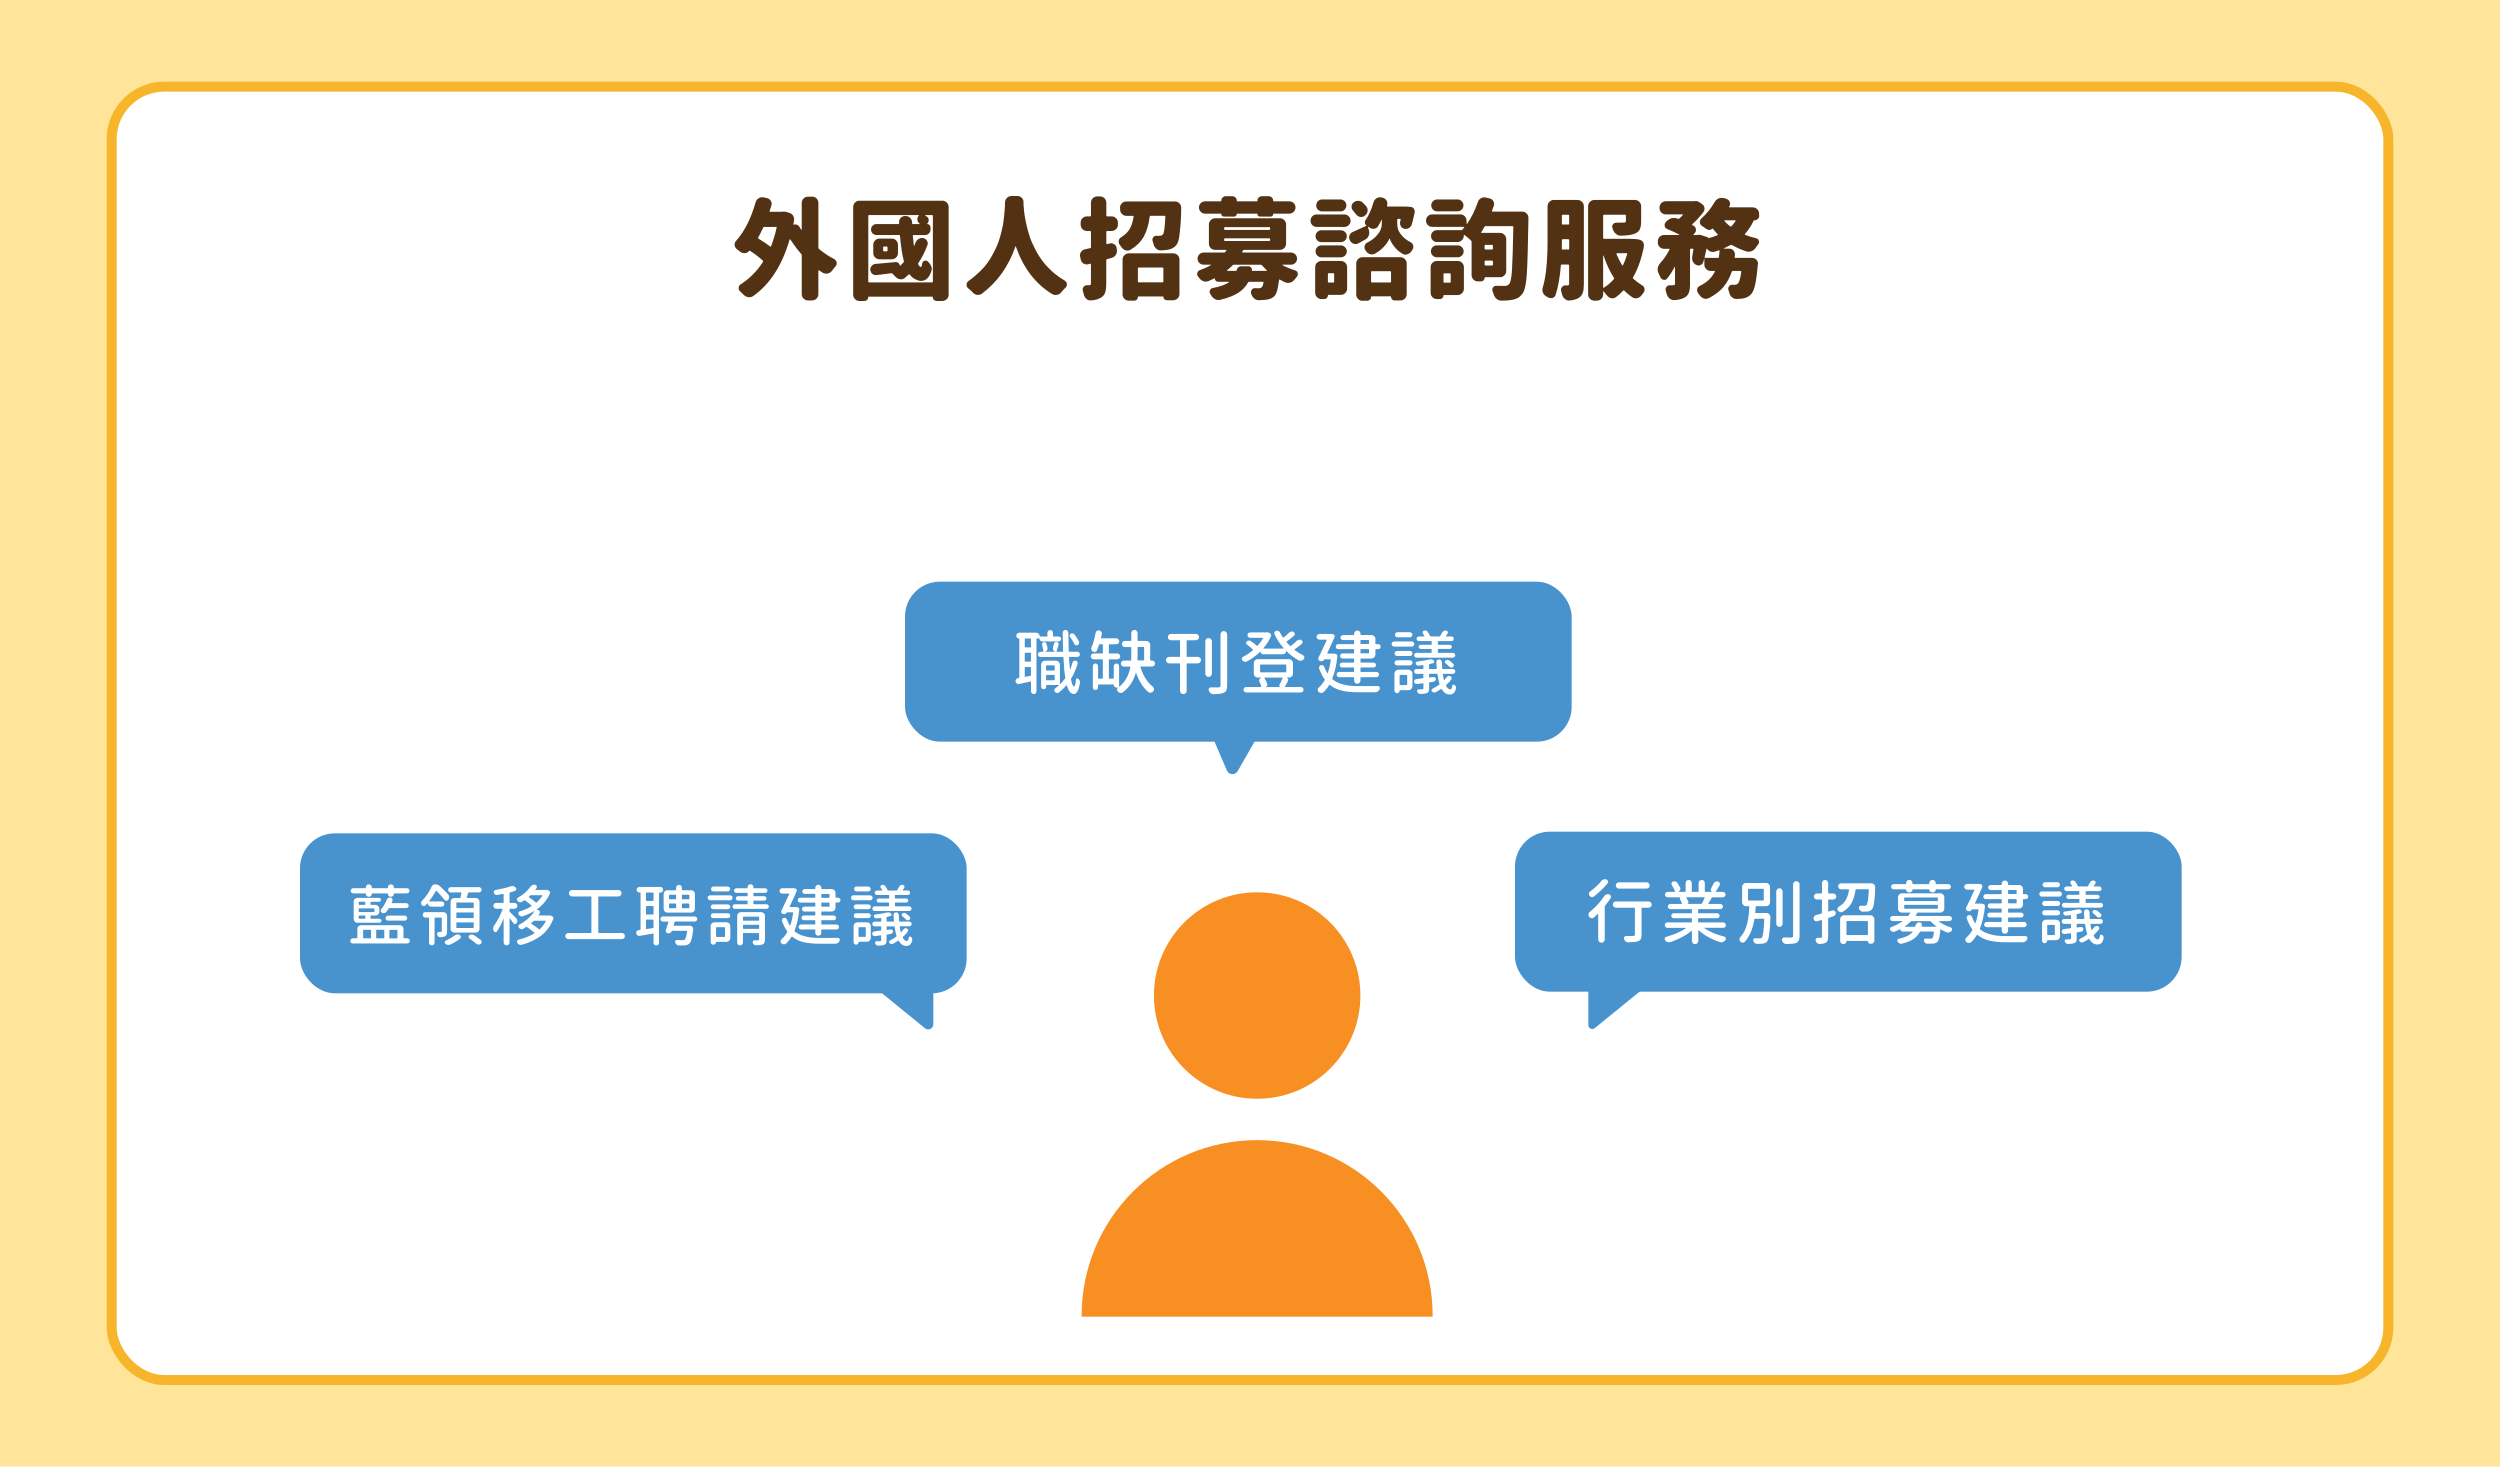 <?xml version="1.0" encoding="UTF-8"?><svg id="_圖層_1" xmlns="http://www.w3.org/2000/svg" viewBox="0 0 750 440"><defs><style>.cls-1{fill:#f78f22;}.cls-2,.cls-3{fill:#fff;}.cls-4{fill:#ffe59a;}.cls-5{fill:#4892ce;}.cls-6{fill:#533214;}.cls-3{stroke:#f7b52c;stroke-miterlimit:10;stroke-width:3px;}</style></defs><rect class="cls-4" width="750" height="440"/><rect class="cls-3" x="33.5" y="26" width="683" height="388" rx="15.76" ry="15.76"/><circle class="cls-1" cx="377.15" cy="298.66" r="30.97"/><path class="cls-1" d="m324.5,395h105.29v-.31c0-29.08-23.57-52.65-52.65-52.65h0c-29.08,0-52.65,23.57-52.65,52.65v.31Z"/><path class="cls-6" d="m243.62,58.99c.54,0,.99.18,1.35.55.37.37.55.82.55,1.35v13.4c0,.17.06.31.19.42,1.46,1.2,2.98,2.21,4.57,3.03.39.21.62.55.71,1,.02.09.03.17.03.26,0,.34-.13.66-.39.93-.34.41-.7.85-1.06,1.32-.32.43-.74.7-1.26.8-.17.04-.33.06-.48.06-.34,0-.68-.1-1-.29-.39-.24-.76-.48-1.13-.74-.04-.02-.09-.02-.13,0-.04.02-.06.05-.06.1v7.05c0,.54-.18.99-.55,1.35s-.82.55-1.35.55h-1.19c-.54,0-.99-.18-1.35-.55-.37-.37-.55-.82-.55-1.35v-11.63c0-.17-.05-.31-.16-.42-1.16-1.33-2.25-2.78-3.29-4.35-.02-.04-.06-.06-.11-.05-.05.01-.08.04-.08.08-2.25,7.77-5.9,13.43-10.95,16.97-.34.24-.72.35-1.13.35-.11,0-.21-.01-.32-.03-.54-.09-1-.32-1.38-.71-.37-.37-.72-.71-1.06-1.03-.3-.26-.45-.58-.45-.97,0-.49.19-.87.58-1.13,2.66-1.67,4.91-3.93,6.73-6.76.08-.13.08-.25-.03-.35-.97-.9-2.23-1.88-3.8-2.93-.13-.11-.25-.1-.35.03-.32.41-.75.62-1.29.64h-.13c-.47,0-.9-.15-1.29-.45-.32-.26-.64-.52-.97-.77-.39-.3-.6-.69-.64-1.16-.02-.06-.03-.12-.03-.16,0-.43.15-.8.45-1.13,2.55-2.88,4.51-6.74,5.86-11.59.15-.52.45-.91.9-1.19.32-.21.67-.32,1.03-.32.13,0,.27.01.42.03l1.06.23c.49.11.88.39,1.16.84.17.28.26.57.26.87,0,.17-.03.34-.1.52-.17.58-.34,1.14-.52,1.67-.02.04-.02.09.02.14.03.05.08.08.14.08h3.35c.06,0,.13-.01.19-.03.19-.02.38-.03.55-.03.3,0,.6.04.9.13l.87.29c.45.15.81.43,1.06.84.17.32.26.66.26,1v.35c-.09.43-.16.83-.22,1.19-.02.04-.02.08.02.1.03.02.06.02.08,0,.32-.11.64-.1.95.02s.56.32.74.61c.18.29.37.59.56.89.02.02.05.03.1.02s.06-.04.06-.08v-7.95c0-.54.18-.99.55-1.35s.82-.55,1.35-.55h1.19Zm-10.63,9.31c.02-.15-.04-.23-.19-.23h-3.51c-.17,0-.29.08-.35.23-.49,1.09-.99,2.07-1.48,2.93-.09.15-.06.27.06.35,1.44.88,2.61,1.66,3.51,2.35.13.11.23.09.29-.06.69-1.78,1.25-3.64,1.67-5.57Z"/><path class="cls-6" d="m255.96,62.11c0-.52.18-.96.55-1.34.37-.38.82-.56,1.35-.56h24.83c.54,0,.99.19,1.35.56.37.38.55.82.55,1.34v26.28c0,.54-.18.99-.55,1.35s-.82.55-1.35.55h-1.71c-.3,0-.56-.11-.79-.32-.23-.21-.34-.48-.34-.8,0-.11-.05-.16-.16-.16h-19.1c-.09,0-.13.05-.13.16,0,.32-.11.59-.34.8s-.5.32-.82.32h-1.45c-.54,0-.99-.18-1.35-.55s-.55-.82-.55-1.35v-26.28Zm4.51,22.38c0,.15.08.23.23.23h18.9c.17,0,.26-.08.26-.23v-19.74c0-.15-.09-.23-.26-.23h-2s-.07.02-.08.05,0,.05.02.05c.19.13.38.26.55.39.34.24.52.58.52,1.03,0,.41-.14.75-.42,1.03l-.06.06v.06s.02.03.06.03c.26,0,.48.1.68.29s.29.42.29.68v.68c0,.45-.16.84-.48,1.16-.32.32-.71.48-1.16.48h-3.45c-.15,0-.23.08-.23.23.09.88.19,1.87.32,2.96,0,.04.02.06.05.06s.06-.01.08-.03c.11-.3.23-.6.35-.9.17-.49.48-.87.93-1.13.32-.21.66-.32,1-.32.13,0,.27.02.42.06.49.09.86.34,1.09.77.17.26.26.53.26.8,0,.17-.04.34-.13.52-.71,2-1.61,3.79-2.71,5.38-.09.13-.1.27-.03.42.24.43.48.69.74.77h.06c.15,0,.29-.37.42-1.1.06-.36.27-.62.61-.76.34-.14.67-.09.97.15.47.39.82.84,1.03,1.35.15.3.23.6.23.9,0,.21-.03.43-.1.64-.41,1.37-1.04,2.28-1.9,2.71-.39.19-.77.29-1.16.29-.54,0-1.08-.15-1.64-.45-.69-.28-1.29-.76-1.8-1.45-.09-.13-.19-.14-.32-.03-.41.39-.8.74-1.19,1.06-.34.26-.72.39-1.13.39-.11,0-.21-.01-.29-.03-.52-.08-.97-.33-1.35-.74-.3-.34-.59-.64-.87-.9-.11-.13-.24-.18-.39-.16-1.27.17-2.73.35-4.38.55-.09.02-.16.03-.23.03-.39,0-.74-.13-1.06-.39-.37-.28-.57-.65-.61-1.13-.02-.06-.03-.13-.03-.19,0-.41.14-.76.42-1.06.3-.37.69-.57,1.16-.61,1.72-.13,3.75-.31,6.09-.55.3-.02.57.07.8.27s.37.47.39.79c0,.02.01.04.03.05.02.01.04.02.06.02.36-.32.71-.67,1.03-1.03.11-.11.14-.24.1-.39-.52-1.93-.9-4.47-1.16-7.6,0-.15-.09-.23-.26-.23h-6.76c-.47,0-.87-.16-1.19-.48s-.48-.71-.48-1.16.16-.84.48-1.16c.32-.32.72-.48,1.19-.48h6.54c.17,0,.25-.08.23-.26-.02-.21-.03-.34-.03-.39,0-.47.17-.88.52-1.22.34-.37.78-.55,1.32-.55h.1c.54,0,.99.18,1.37.55s.57.82.6,1.35v.26c0,.17.09.26.26.26h1.93s.07-.02.08-.06c.01-.04,0-.07-.05-.1-.39-.3-.6-.69-.64-1.16v-.16c0-.41.15-.76.45-1.06.02-.02.02-.05,0-.1s-.04-.06-.06-.06h-14.88c-.15,0-.23.08-.23.23v19.74Zm7.02-12.92c.54,0,.99.18,1.35.55.36.37.55.82.55,1.35v2.42c0,.54-.18.99-.55,1.35-.37.37-.82.55-1.35.55h-3.61c-.52,0-.96-.18-1.34-.55s-.56-.82-.56-1.35v-2.42c0-.54.19-.99.56-1.35s.82-.55,1.34-.55h3.61Zm-1.45,3.83c.15,0,.22-.09.22-.26v-.93c0-.17-.08-.26-.22-.26h-.84c-.17,0-.26.09-.26.26v.93c0,.17.09.26.26.26h.84Z"/><path class="cls-6" d="m301.51,60.7c.02-.54.22-.99.6-1.35.38-.37.83-.55,1.37-.55h1.74c.52,0,.96.18,1.32.55.34.37.52.78.52,1.26,0,.02-.01.15-.03.39.04.84.11,1.68.21,2.53.1.85.28,1.94.56,3.29s.62,2.62,1.01,3.85.96,2.56,1.69,3.99c.73,1.44,1.56,2.76,2.5,3.96.93,1.2,2.1,2.38,3.49,3.54.92.75,1.9,1.43,2.93,2.03.39.24.6.57.64,1v.16c0,.39-.14.71-.42.97-.43.41-.83.84-1.19,1.29-.34.43-.76.71-1.26.84-.17.04-.34.06-.52.06-.32,0-.64-.09-.97-.26-5.05-3.07-8.7-7.84-10.95-14.3,0-.04-.02-.06-.06-.06s-.06.02-.06.06c-2.06,5.97-5.42,10.69-10.08,14.17-.34.24-.71.35-1.09.35h-.32c-.52-.09-.96-.33-1.32-.74-.41-.43-.87-.85-1.38-1.26-.32-.28-.48-.62-.48-1.03,0-.47.19-.85.58-1.13.67-.47,1.3-.97,1.9-1.48,1.09-.92,2.04-1.84,2.83-2.75.79-.91,1.51-1.92,2.14-3.03.63-1.11,1.16-2.13,1.58-3.08.42-.94.79-2,1.11-3.16.32-1.16.56-2.15.72-2.98.16-.83.29-1.78.4-2.85.11-1.07.18-1.9.23-2.48.02-.49.04-1.09.06-1.8Z"/><path class="cls-6" d="m332.88,73.03c.15-.04.3-.06.45-.06.32,0,.63.1.93.29.43.28.68.68.74,1.19l.06.52c.02.11.03.21.03.32,0,.43-.12.82-.35,1.16-.3.47-.71.77-1.22.9l-1.38.39c-.17.04-.26.15-.26.32v6.92c0,1.16-.1,2.07-.31,2.72s-.6,1.16-1.18,1.53c-.71.49-1.72.79-3.03.9h-.19c-.45,0-.86-.15-1.22-.45-.41-.34-.68-.79-.8-1.35-.09-.34-.18-.7-.29-1.06-.04-.13-.06-.27-.06-.42,0-.26.09-.52.26-.77.26-.34.6-.52,1.03-.52h.68c.19,0,.33-.04.4-.13.08-.08.11-.24.11-.45v-5.67c0-.06-.02-.12-.06-.16-.04-.04-.1-.05-.16-.03l-.61.16c-.15.04-.31.06-.48.06-.32,0-.63-.1-.93-.29-.43-.26-.7-.64-.81-1.16l-.19-.87c-.04-.15-.06-.29-.06-.42,0-.34.11-.68.32-1,.28-.43.68-.7,1.19-.81.54-.13,1.06-.25,1.58-.35.15-.04.22-.15.22-.32v-4.57c0-.17-.08-.26-.22-.26h-.97c-.54,0-.99-.18-1.35-.55-.37-.36-.55-.82-.55-1.35v-.58c0-.54.18-.99.55-1.35.37-.36.82-.55,1.35-.55h.97c.15,0,.22-.09.22-.26v-3.83c0-.54.19-.99.56-1.35.38-.36.82-.55,1.34-.55h.81c.54,0,.99.18,1.35.55.36.37.55.82.55,1.35v3.83c0,.17.09.26.26.26h1.32c.52,0,.96.18,1.34.55.38.37.56.82.56,1.35v.58c0,.54-.19.99-.56,1.35-.38.37-.82.55-1.34.55h-1.32c-.17,0-.26.09-.26.26v3.48c0,.06.03.12.08.16.05.04.11.05.18.03l.74-.19Zm3.12-10.69c0-.54.19-.99.56-1.35.38-.36.82-.55,1.34-.55h14.59c.51,0,.96.18,1.32.55.36.37.55.78.55,1.26,0,2.64-.16,5.29-.48,7.95-.17,1.61-.47,2.68-.9,3.22-.64.84-1.52,1.34-2.64,1.51-.49.09-1.19.15-2.09.19h-.06c-.49,0-.93-.17-1.32-.52-.41-.36-.68-.82-.8-1.35-.09-.3-.17-.6-.26-.9-.06-.15-.1-.3-.1-.45,0-.24.08-.46.23-.68.21-.32.52-.48.9-.48h1c.45,0,.8-.14,1.06-.42.32-.39.56-2.17.71-5.35,0-.15-.08-.23-.22-.23h-4.22c-.15,0-.24.08-.26.23-.28,2.32-.85,4.28-1.71,5.88-.86,1.6-2.22,2.97-4.09,4.11-.28.15-.57.23-.87.23-.19,0-.38-.03-.55-.1-.49-.15-.9-.45-1.22-.9-.17-.26-.35-.52-.55-.77-.21-.28-.32-.58-.32-.9v-.29c.08-.45.32-.79.71-1.03,1.2-.73,2.08-1.59,2.64-2.59.56-1,.93-2.21,1.13-3.62.02-.15-.04-.23-.19-.23h-1.96c-.51,0-.96-.19-1.34-.56-.38-.38-.56-.82-.56-1.34v-.51Zm2.67,27.86c-.52,0-.96-.18-1.34-.55s-.56-.82-.56-1.35v-10.4c0-.54.19-.99.56-1.35s.82-.55,1.34-.55h13.27c.54,0,.99.18,1.35.55s.55.82.55,1.35v10.27c0,.54-.18.99-.55,1.35s-.82.55-1.35.55h-1.93c-.28,0-.51-.1-.71-.29s-.29-.43-.29-.71c0-.09-.04-.13-.13-.13h-7.34c-.11,0-.16.05-.16.16,0,.3-.11.56-.32.77s-.47.32-.77.32h-1.61Zm10.34-9.69c0-.17-.09-.26-.26-.26h-7.12c-.17,0-.26.09-.26.26v3.96c0,.15.09.23.26.23h7.12c.17,0,.26-.08.26-.23v-3.96Z"/><path class="cls-6" d="m388.59,76.3c.35.35.53.78.53,1.29s-.18.93-.53,1.29c-.35.35-.79.53-1.3.53h-2.54s-.04.02-.05.05,0,.06.02.08c1.16.62,2.44,1.15,3.83,1.58.39.13.64.39.77.77.02.13.03.25.03.35,0,.28-.09.53-.26.74-.24.28-.46.56-.68.84-.34.45-.76.76-1.26.93-.24.09-.47.13-.71.13-.28,0-.56-.05-.84-.16-.56-.24-1.11-.52-1.64-.84-.06-.02-.12-.02-.18,0-.05.02-.08.06-.08.13-.15,1.33-.33,2.38-.55,3.14-.21.76-.48,1.33-.81,1.69-.64.62-1.52.99-2.64,1.09-.47.06-1.17.11-2.09.13-.54,0-1-.18-1.38-.55-.41-.37-.7-.82-.87-1.35,0-.04-.01-.08-.03-.1-.04-.15-.06-.29-.06-.42,0-.26.09-.49.26-.71.21-.32.51-.48.9-.48h.06c.39.02.73.03,1.03.03.43,0,.77-.11,1.03-.32.19-.19.36-.64.51-1.35.04-.17-.02-.26-.19-.26h-4.12c-.17,0-.29.08-.35.23-.67,1.22-1.65,2.25-2.96,3.09-1.31.84-3.11,1.54-5.41,2.09-.17.04-.33.06-.48.06-.34,0-.69-.09-1.03-.26-.47-.26-.86-.63-1.16-1.13-.09-.13-.17-.27-.26-.42-.15-.19-.23-.41-.23-.64,0-.15.03-.3.1-.45.15-.39.43-.62.84-.71,2.17-.41,3.8-.99,4.89-1.74.02,0,.03-.02.02-.06s-.03-.06-.05-.06h-3.22c-.28,0-.52-.1-.71-.29s-.29-.43-.29-.71c0-.08-.03-.11-.1-.06-.54.28-1.14.56-1.8.84-.26.11-.53.16-.8.16-.24,0-.47-.04-.71-.13-.5-.17-.91-.48-1.26-.93-.11-.15-.23-.3-.35-.45-.19-.24-.29-.49-.29-.77,0-.11.02-.21.06-.32.08-.41.33-.69.74-.84,1.22-.43,2.33-.93,3.32-1.51.02-.02.03-.05.02-.08-.01-.03-.03-.05-.05-.05h-2.13c-.51,0-.95-.18-1.3-.53s-.53-.78-.53-1.29.18-.93.53-1.29c.35-.35.79-.53,1.3-.53h6.18c.15,0,.27-.08.35-.23l.26-.35c.02-.06.02-.12-.02-.16s-.07-.06-.11-.06h-3.19c-.54,0-.99-.18-1.35-.55-.37-.36-.55-.82-.55-1.35v-5.7c0-.51.18-.96.55-1.34s.82-.56,1.35-.56h19.36c.54,0,.99.19,1.35.56s.55.82.55,1.34v5.7c0,.54-.18.99-.55,1.35-.37.37-.82.55-1.35.55h-10.72c-.17,0-.29.08-.35.23l-.19.35s-.02.09.02.14c.03.05.07.08.11.08h14.49c.52,0,.95.18,1.3.53Zm-21.43-11.32c-.21,0-.4-.08-.55-.23-.15-.15-.23-.33-.23-.55,0-.06-.03-.1-.1-.1h-4.73c-.51,0-.96-.18-1.32-.55s-.55-.81-.55-1.32.18-.95.55-1.3.81-.53,1.32-.53h4.67c.11,0,.16-.06.16-.19,0-.37.13-.68.4-.95s.58-.4.95-.4h1.96c.36,0,.68.13.95.4.27.27.4.58.4.95,0,.13.05.19.16.19h5.86c.11,0,.16-.06.16-.19,0-.37.13-.68.4-.95s.58-.4.95-.4h2.03c.37,0,.68.13.95.4s.4.58.4.95c0,.13.05.19.16.19h4.67c.52,0,.96.18,1.32.53s.55.79.55,1.3-.18.96-.55,1.32-.8.55-1.32.55h-4.73c-.06,0-.1.03-.1.1,0,.21-.08.4-.22.55-.15.15-.33.23-.55.23h-3.19c-.21,0-.4-.08-.55-.23-.15-.15-.23-.33-.23-.55,0-.06-.03-.1-.1-.1h-5.99c-.06,0-.1.03-.1.1,0,.21-.08.4-.23.55s-.33.23-.55.23h-3.12Zm.32,3.16c-.15,0-.23.09-.23.26v.32c0,.17.08.26.23.26h13.3c.17,0,.26-.08.26-.26v-.32c0-.17-.09-.26-.26-.26h-13.3Zm0,3.35c-.15,0-.23.08-.23.23v.35c0,.15.08.23.23.23h13.3c.17,0,.26-.08.26-.23v-.35c0-.15-.09-.23-.26-.23h-13.3Zm3.51,9.6c.06-.34.23-.63.5-.87s.58-.35.95-.35h2.06c.32,0,.59.12.81.37.21.25.3.53.26.85-.02.11.02.16.13.16h4.28s.07-.02.08-.06,0-.08-.02-.1c-.37-.34-.84-.84-1.42-1.48-.11-.13-.24-.19-.39-.19h-8.08c-.15,0-.28.06-.39.19-.56.56-1.11,1.05-1.64,1.48-.02.02-.03.05-.02.1s.04.06.08.06h2.61c.11,0,.17-.05.19-.16Z"/><path class="cls-6" d="m403.33,64.34c.49,0,.92.18,1.29.55s.55.8.55,1.32-.18.96-.55,1.32c-.37.37-.79.55-1.29.55h-8.34c-.51,0-.95-.18-1.3-.55-.35-.36-.53-.8-.53-1.32s.18-.96.53-1.32.79-.55,1.3-.55h8.34Zm-1.09,13.95c.51,0,.96.18,1.34.55s.56.82.56,1.35v6.38c0,.52-.19.96-.56,1.34-.38.38-.82.56-1.34.56h-3.7c-.11,0-.16.04-.16.13,0,.32-.11.59-.32.8s-.47.32-.77.32h-.84c-.54,0-.99-.19-1.35-.56s-.55-.82-.55-1.34v-7.63c0-.54.18-.99.55-1.35s.82-.55,1.35-.55h5.8Zm0-9.21c.49,0,.92.17,1.27.52s.53.76.53,1.26-.18.91-.53,1.26c-.35.34-.78.52-1.27.52h-5.8c-.49,0-.91-.17-1.26-.52-.34-.34-.51-.76-.51-1.26s.17-.91.51-1.26.76-.52,1.26-.52h5.8Zm-5.8,8.12c-.49,0-.91-.18-1.26-.53-.34-.35-.51-.77-.51-1.26s.17-.9.51-1.26.76-.53,1.26-.53h5.8c.49,0,.92.18,1.27.53s.53.77.53,1.26-.18.9-.53,1.26c-.35.35-.78.53-1.27.53h-5.8Zm5.7-17.36c.49,0,.91.18,1.26.53.34.35.51.77.51,1.26s-.17.9-.51,1.26c-.34.35-.76.53-1.26.53h-5.51c-.49,0-.91-.18-1.26-.53-.34-.35-.51-.77-.51-1.26s.17-.9.51-1.26c.34-.35.76-.53,1.26-.53h5.51Zm-1.9,22.38c0-.17-.09-.26-.26-.26h-1.35c-.17,0-.26.09-.26.26v2.32c0,.15.09.23.26.23h1.35c.17,0,.26-.08.26-.23v-2.32Zm19.16-16.55c-.15,0-.23.09-.23.26v1.19c0,.58.09,1.15.27,1.72.18.57.59,1.21,1.22,1.93.63.72,1.46,1.35,2.5,1.88.41.21.68.55.8,1,.04.15.06.29.06.42,0,.3-.1.58-.29.84-.09.15-.17.29-.26.42-.34.47-.76.79-1.26.97-.19.06-.39.1-.58.1-.32,0-.62-.08-.9-.26-.92-.56-1.72-1.25-2.38-2.08-.67-.83-1.14-1.63-1.42-2.4,0-.04-.02-.06-.06-.06s-.08.02-.1.06c-.3.75-.84,1.54-1.61,2.37-.77.83-1.69,1.53-2.74,2.11-.28.13-.56.19-.84.19-.21,0-.43-.03-.64-.1-.49-.17-.89-.49-1.19-.97-.04-.09-.1-.16-.16-.23-.17-.26-.26-.54-.26-.84,0-.13.02-.27.06-.42.13-.45.4-.78.8-1,1.07-.54,1.95-1.17,2.64-1.9.69-.73,1.14-1.4,1.37-2,.23-.6.34-1.17.34-1.71v-1.19s-.01-.04-.03-.05-.04,0-.06.02c-.32.69-.67,1.33-1.03,1.93-.26.43-.64.68-1.16.74-.11.02-.2.03-.29.03-.41,0-.78-.13-1.13-.39-.11-.06-.21-.14-.32-.23-.02-.02-.05-.02-.08,0s-.05.05-.05.1l.29,1c.06.21.1.44.1.68,0,.3-.05.6-.16.9-.21.52-.56.9-1.03,1.16-.64.37-1.33.74-2.06,1.13-.28.15-.56.23-.84.23-.19,0-.39-.03-.58-.1-.52-.17-.88-.48-1.09-.93l-.1-.19c-.13-.26-.19-.52-.19-.77,0-.21.04-.43.13-.64.17-.47.49-.8.97-1,.73-.32,2.08-.93,4.06-1.84.02-.02.03-.05.03-.08s-.01-.06-.03-.08c-.24-.15-.38-.38-.43-.68s0-.58.18-.84c.99-1.42,1.79-3.21,2.42-5.38.15-.52.44-.91.87-1.19.32-.21.67-.32,1.03-.32.13,0,.26.01.39.03l.42.1c.52.11.91.39,1.19.84.17.28.26.58.26.9,0,.15-.02.31-.06.48-.02.06-.04.12-.05.18-.01.05,0,.11.03.16.03.05.08.08.14.08h4.15c1.33,0,2.29.04,2.87.13.39.06.69.27.9.61.15.24.23.48.23.74,0,.11-.01.21-.03.32-.26,1.27-.54,2.44-.84,3.51-.13.47-.4.84-.8,1.1-.32.21-.67.32-1.03.32-.11,0-.23,0-.35-.03-.47-.08-.84-.33-1.09-.74-.19-.28-.29-.58-.29-.9,0-.13.01-.26.03-.39.04-.21.1-.45.16-.71.02-.17-.04-.26-.19-.26h-.58Zm-9.5-3.74c.26.34.39.71.39,1.09v.32c-.09.54-.35.98-.8,1.32l-.13.1c-.3.24-.63.35-1,.35-.11,0-.22-.01-.32-.03-.47-.09-.87-.33-1.19-.74-.28-.39-.6-.78-.97-1.19-.28-.32-.42-.7-.42-1.13,0-.56.21-1,.64-1.32.39-.3.83-.45,1.32-.45h.1c.56.02,1.02.21,1.38.58.37.39.7.75,1,1.09Zm-1.13,28.31c-.54,0-.99-.18-1.35-.55s-.55-.82-.55-1.35v-9.28c0-.54.18-.99.55-1.35.37-.36.82-.55,1.35-.55h11.34c.51,0,.96.18,1.34.55.38.37.56.82.56,1.35v9.18c0,.54-.19.99-.56,1.35s-.82.55-1.34.55h-1.71c-.3,0-.56-.1-.77-.31-.21-.21-.32-.46-.32-.76,0-.11-.04-.16-.13-.16h-5.73c-.09,0-.13.05-.13.16,0,.32-.11.6-.34.82-.23.22-.51.34-.85.34h-1.35Zm8.54-8.66c0-.15-.08-.23-.23-.23h-5.54c-.15,0-.22.08-.22.23v2.93c0,.15.07.23.22.23h5.54c.15,0,.23-.08.23-.23v-2.93Z"/><path class="cls-6" d="m447.58,63.27s-.02.09.02.14c.03.05.07.08.11.08h8.95c.51,0,.96.18,1.32.55.37.37.55.81.55,1.32v.26c-.13,8.09-.29,13.61-.48,16.55-.19,2.94-.58,4.84-1.16,5.7-.45.67-.93,1.15-1.43,1.45-.5.3-1.13.52-1.88.64-.69.15-1.67.23-2.96.23h-.26c-.54-.02-1.01-.21-1.42-.56-.41-.35-.69-.81-.84-1.37-.11-.3-.21-.6-.32-.9-.06-.15-.1-.3-.1-.45,0-.24.08-.46.23-.68.21-.32.51-.48.9-.48h.03c.73.02,1.6.03,2.61.03.56,0,1-.19,1.32-.58.41-.47.69-1.94.84-4.41.15-2.47.28-6.7.39-12.69,0-.17-.09-.26-.26-.26h-8.05c-.17,0-.29.08-.35.23-.3.54-.62,1.07-.97,1.61-.04.04-.05.09-.02.13s.07.06.11.06h5.51c.54,0,.99.19,1.35.56s.55.82.55,1.34v9.5c0,.54-.18.99-.55,1.35s-.82.55-1.35.55h-4.41c-.11,0-.16.05-.16.16,0,.3-.11.56-.32.77-.21.21-.47.32-.77.32h-.93c-.54,0-.99-.18-1.35-.55-.37-.36-.55-.82-.55-1.35v-9.95c0-.17-.06-.31-.19-.42-.54-.52-1.19-1.07-1.96-1.67-.04-.02-.09-.02-.13,0-.04.02-.06.05-.06.1v.13c0,.54-.19.99-.56,1.35-.38.37-.82.55-1.34.55h-6.15c-.49,0-.91-.17-1.26-.52-.34-.34-.52-.76-.52-1.26s.17-.91.52-1.26c.34-.34.76-.52,1.26-.52h7.21c.17,0,.31-.05.42-.16.17-.21.35-.43.55-.64.04-.04.05-.09.03-.13s-.05-.06-.1-.06h-9.57c-.52,0-.95-.18-1.3-.55-.35-.36-.53-.8-.53-1.32s.18-.96.53-1.32c.35-.37.79-.55,1.3-.55h8.44c.54,0,.99.19,1.35.56.37.38.55.82.55,1.34v.87s.02.07.06.08.08,0,.1-.02c1.31-1.89,2.38-4.06,3.22-6.5.15-.52.46-.9.93-1.16.3-.19.63-.29,1-.29.15,0,.3.02.45.06l1.13.26c.52.11.9.39,1.16.84.15.28.22.56.22.84,0,.19-.03.38-.1.55-.19.54-.38,1.04-.55,1.51Zm-10.31,15.01c.51,0,.96.18,1.34.55.38.37.56.82.56,1.35v6.44c0,.52-.19.96-.56,1.34s-.82.56-1.34.56h-4.06c-.11,0-.16.04-.16.13,0,.3-.1.55-.31.76s-.45.31-.72.31h-.93c-.54,0-.99-.19-1.35-.56-.37-.38-.55-.82-.55-1.34v-7.63c0-.54.18-.99.55-1.35.36-.37.82-.55,1.35-.55h6.18Zm.06-4.67c.47,0,.89.18,1.24.53.35.35.53.77.53,1.26s-.18.9-.53,1.26c-.35.35-.77.53-1.24.53h-6.28c-.49,0-.91-.18-1.26-.53-.34-.35-.52-.77-.52-1.26s.17-.9.52-1.26c.34-.35.76-.53,1.26-.53h6.28Zm-.06-13.78c.47,0,.89.18,1.24.53s.53.77.53,1.26-.18.9-.53,1.26-.77.53-1.24.53h-6.12c-.49,0-.91-.18-1.26-.53-.34-.35-.52-.77-.52-1.26s.17-.9.52-1.26c.34-.35.76-.53,1.26-.53h6.12Zm-2.06,22.42c0-.17-.08-.26-.23-.26h-1.67c-.17,0-.26.09-.26.26v2.32c0,.15.08.23.26.23h1.67c.15,0,.23-.08.23-.23v-2.32Zm12.66-8.53c0-.17-.08-.26-.23-.26h-2c-.17,0-.26.09-.26.26v.9c0,.15.09.23.26.23h2c.15,0,.23-.08.23-.23v-.9Zm-2.48,5.67c0,.17.09.26.26.26h2c.15,0,.23-.09.23-.26v-.97c0-.15-.08-.23-.23-.23h-2c-.17,0-.26.08-.26.23v.97Z"/><path class="cls-6" d="m473.26,59.99c.52,0,.96.19,1.34.56.38.38.56.82.56,1.34v23.28c0,1.1-.1,1.96-.31,2.61-.2.64-.58,1.16-1.14,1.54-.69.45-1.64.73-2.87.84h-.16c-.45,0-.86-.16-1.22-.48-.43-.34-.71-.79-.84-1.35-.06-.32-.15-.64-.26-.97-.04-.15-.06-.29-.06-.42,0-.28.08-.54.26-.77.26-.37.6-.55,1.03-.55h.64c.19,0,.33-.04.4-.13.07-.09.11-.23.11-.42v-5.44c0-.17-.09-.26-.26-.26h-1.96c-.15,0-.24.09-.26.26-.28,3.54-.81,6.5-1.58,8.86-.15.45-.46.75-.93.9-.15.04-.31.06-.48.06-.28,0-.56-.08-.84-.22-.17-.11-.35-.21-.55-.32-.47-.26-.81-.63-1-1.13-.11-.26-.16-.53-.16-.81,0-.21.03-.44.1-.68.97-3.11,1.45-7.85,1.45-14.2v-10.21c0-.52.19-.96.56-1.34s.82-.56,1.34-.56h7.08Zm-4.73,14.65c0,.15.08.23.26.23h1.71c.17,0,.26-.08.26-.23v-2.64c0-.15-.09-.23-.26-.23h-1.67c-.17,0-.26.08-.26.23v.1c0,1.09-.01,1.94-.03,2.54Zm2.22-9.98c0-.15-.09-.23-.26-.23h-1.67c-.17,0-.26.08-.26.23v2.45c0,.17.08.26.26.26h1.67c.17,0,.26-.08.26-.26v-2.45Zm18.33,6.99c1.27,0,2.23.1,2.9.29.41.13.73.38.97.74.15.28.23.57.23.87v.32c-.69,3.63-1.78,6.75-3.29,9.37-.06.13-.04.25.06.35.84.77,1.74,1.45,2.71,2.03.39.24.62.58.71,1.03v.29c0,.34-.12.65-.35.93-.19.24-.39.48-.58.74-.34.45-.76.73-1.26.84-.15.04-.3.06-.45.06-.34,0-.68-.1-1-.29-.88-.6-1.7-1.28-2.45-2.03-.11-.11-.21-.11-.32,0-.69.73-1.43,1.4-2.22,2-.32.21-.66.32-1,.32-.13,0-.27-.02-.42-.06-.49-.11-.9-.38-1.22-.8-.34-.45-.68-.86-1-1.22-.02-.04-.05-.05-.1-.03-.04.02-.06.05-.06.1v.8c0,.54-.18.99-.55,1.35-.37.37-.82.55-1.35.55h-.71c-.54,0-.99-.18-1.35-.55s-.55-.82-.55-1.35v-26.41c0-.52.18-.96.55-1.34.37-.38.82-.56,1.35-.56h12.11c.54,0,.99.19,1.35.56.37.38.55.82.55,1.34v4.51c0,1.05-.14,1.86-.42,2.43-.28.57-.79,1-1.55,1.3-.88.34-2.24.54-4.09.58h-.06c-.52,0-.99-.17-1.42-.52-.43-.34-.74-.78-.93-1.32-.04-.13-.09-.27-.13-.42-.06-.15-.1-.3-.1-.45,0-.24.08-.46.23-.68.24-.34.57-.51,1-.51h1.19c.43,0,.76-.01,1-.03.26,0,.44-.03.55-.1s.16-.19.16-.39v-1.64c0-.15-.08-.23-.23-.23h-6.34c-.17,0-.26.08-.26.23v6.73c0,.17.09.26.26.26h7.89Zm-8.05,4.99s-.04-.03-.06-.02-.03.03-.03.05v9.53c0,.06.02.11.06.13.04.02.09.02.13,0,1.14-.71,2.15-1.58,3.03-2.61.11-.11.11-.24,0-.39-1.2-1.87-2.24-4.1-3.12-6.7Zm7.12-.45c.02-.06.02-.12-.02-.16-.03-.04-.08-.06-.14-.06h-2.93s-.08.02-.11.06c-.03.04-.04.1-.02.16.47,1.18,1.04,2.31,1.71,3.38.04.04.09.06.15.06s.09-.02.11-.06c.52-1.09.93-2.22,1.26-3.38Z"/><path class="cls-6" d="m527.79,64.63c0,.41-.14.75-.42,1.03-.28.28-.62.42-1.03.42-.11,0-.19.05-.26.16-.69,1.46-1.55,2.77-2.58,3.93-.11.13-.09.23.06.29,1.05.41,2.16.75,3.32,1.03.39.11.64.35.77.74.04.13.06.26.06.39,0,.24-.09.46-.26.68-.24.32-.48.67-.74,1.03-.32.47-.74.82-1.26,1.03-.28.11-.57.16-.87.16-.21,0-.44-.03-.68-.1-1.55-.52-2.99-1.15-4.32-1.9-.13-.09-.27-.09-.42,0-.71.37-1.37.69-2,.97-.02,0-.03.02-.03.05s.02.05.06.05h1.55c.52,0,.94.18,1.29.55.3.34.45.73.45,1.16v.19c-.02.19-.05.41-.1.64,0,.15.08.23.23.23h5.02c.51,0,.94.18,1.29.55.32.34.48.73.48,1.16,0,.06-.01.13-.03.19-.24,2.68-.51,4.72-.82,6.1s-.7,2.33-1.17,2.85c-.64.73-1.51,1.18-2.61,1.35-.45.06-1.05.11-1.8.13h-.06c-.49,0-.93-.17-1.32-.51-.41-.37-.68-.82-.81-1.35-.09-.28-.16-.54-.23-.77-.06-.15-.1-.29-.1-.42,0-.26.08-.49.23-.71.24-.34.55-.52.93-.52h.06c.24.02.46.03.68.03.43,0,.77-.13,1.03-.39.41-.41.74-1.59,1-3.54.02-.15-.04-.23-.19-.23h-2.35c-.17,0-.28.08-.32.23-.56,1.72-1.38,3.23-2.46,4.54-1.08,1.31-2.57,2.45-4.46,3.41-.28.13-.56.19-.84.19-.21,0-.42-.03-.61-.1-.49-.17-.9-.48-1.22-.93l-.52-.71c-.19-.26-.29-.54-.29-.84,0-.11,0-.23.03-.35.08-.43.33-.74.74-.93,2.17-1.05,3.69-2.49,4.57-4.32.02-.04.02-.09,0-.13s-.06-.06-.13-.06h-1.13c-.52,0-.96-.19-1.34-.56s-.56-.82-.56-1.34v-1.77s-.06-.02-.06,0c-.09.34-.16.66-.23.93-.13.45-.41.77-.84.97-.21.09-.42.13-.61.13-.24,0-.46-.05-.68-.16-.45-.21-.79-.55-1.03-1-.15-.34-.22-.69-.22-1.03,0-.13,0-.27.03-.42.13-.71.25-1.44.35-2.19.02-.15-.05-.23-.23-.23h-.55c-.15,0-.23.08-.23.23v10.34c0,1.1-.11,1.96-.34,2.59-.23.63-.65,1.13-1.27,1.5-.77.43-1.8.69-3.09.77h-.13c-.47,0-.9-.16-1.29-.48-.43-.34-.72-.79-.87-1.35-.09-.3-.18-.61-.29-.93-.04-.15-.06-.3-.06-.45,0-.26.08-.5.26-.74.24-.34.57-.52,1-.52h1.03c.21-.02.36-.06.44-.13.07-.06.11-.18.11-.35v-4.96s-.02-.04-.05-.05c-.03-.01-.06,0-.08.05-.71,1.33-1.46,2.48-2.25,3.45-.21.26-.48.39-.81.39-.09,0-.17-.01-.26-.03-.43-.08-.74-.34-.93-.77-.17-.37-.37-.77-.58-1.22-.17-.34-.26-.71-.26-1.09,0-.15.01-.3.03-.45.11-.54.34-1.01.71-1.42,1.07-1.18,2.02-2.55,2.83-4.12.02-.06.02-.12,0-.16-.02-.04-.06-.06-.13-.06h-1.48c-.54,0-.99-.19-1.35-.56-.37-.38-.55-.82-.55-1.34v-.35c0-.54.18-.99.55-1.35s.82-.55,1.35-.55h4.48s.06-.02.06-.05-.01-.06-.03-.08c-1.07-.56-2.28-1.12-3.61-1.67-.41-.17-.66-.48-.74-.93-.02-.09-.03-.18-.03-.29,0-.3.12-.58.35-.84l.35-.35c.41-.41.89-.69,1.45-.84.21-.04.44-.06.68-.06.32,0,.64.05.97.16.08.02.16.05.22.1.15.04.29.01.42-.1.45-.41.79-.75,1.03-1.03.04-.04.05-.08.03-.13-.02-.04-.05-.06-.1-.06h-5.02c-.52,0-.96-.18-1.34-.55s-.56-.82-.56-1.35v-.16c0-.54.19-.99.56-1.35s.82-.55,1.34-.55h8.44c.06,0,.12-.01.16-.03.13-.02.26-.03.39-.03.3,0,.58.08.84.23l.93.61c.43.26.7.62.8,1.1.04.13.06.26.06.39,0,.32-.11.63-.32.93-.94,1.27-2.07,2.5-3.38,3.7-.13.11-.12.19.03.26.11.06.21.12.32.16.43.21.68.57.74,1.06.02.09.03.16.03.23,0,.39-.14.72-.42,1l-.32.35s-.05.09-.03.13.05.06.1.06h.81s.1-.01.16-.03c.17-.04.35-.06.53-.06s.37.02.56.06l2.12.68c.13.04.18.14.16.29h.03c1.01-.24,1.92-.54,2.74-.9.15-.06.17-.15.06-.26-.47-.49-.94-1.05-1.42-1.67-.06-.08-.13-.08-.19,0-.24.21-.53.33-.87.35-.34.02-.64-.08-.9-.29-.45-.3-.9-.61-1.35-.93-.41-.26-.61-.64-.61-1.16,0-.41.15-.75.45-1.03,1.59-1.44,2.92-3.09,3.99-4.96.28-.47.67-.83,1.16-1.06.3-.13.61-.19.93-.19.19,0,.4.02.61.06l.77.22c.49.15.84.45,1.03.9.09.19.13.39.13.58,0,.26-.06.5-.19.74-.02.04-.05.09-.1.13-.02.06-.02.12,0,.16s.06.06.13.06h6.96c.52,0,.96.18,1.34.55.38.37.56.82.56,1.35v.58Zm-16.39,12.5c-.04.15.02.23.19.23h3.83c.15,0,.24-.09.26-.26.06-.43.13-1.04.19-1.84,0-.06-.02-.11-.06-.14-.04-.03-.1-.04-.16-.02-.47.15-.89.29-1.26.42-.19.04-.39.06-.58.06-.24,0-.46-.04-.68-.13-.43-.17-.77-.44-1.03-.81-.02-.04-.05-.06-.08-.05s-.06.04-.08.08c-.13.67-.31,1.48-.55,2.45Zm9.28-10.85s.02-.09,0-.13c-.02-.04-.06-.06-.13-.06h-3.16c-.06,0-.1.02-.11.06-.01.04,0,.08.02.1.52.62,1.11,1.18,1.77,1.67.13.09.25.08.35-.03.49-.52.91-1.05,1.26-1.61Z"/><rect class="cls-5" x="454.5" y="249.5" width="200" height="48" rx="10.46" ry="10.46"/><path class="cls-2" d="m481.31,268.8c.16-.25.38-.42.66-.51.12-.04.25-.06.39-.06s.27.03.41.08c.25.1.4.26.47.49.04.1.06.18.06.27,0,.15-.05.29-.14.41-.52.79-1.07,1.54-1.64,2.26-.07.08-.1.18-.1.29v9.8c0,.27-.1.51-.29.7s-.42.29-.69.29-.5-.1-.69-.29-.29-.42-.29-.7v-7.63s-.01-.06-.04-.07c-.03,0-.05,0-.06.01-.37.37-.76.73-1.17,1.09-.18.15-.38.23-.6.23h-.14c-.29-.04-.52-.18-.7-.41-.15-.19-.23-.41-.23-.66,0-.31.12-.57.35-.76.81-.66,1.59-1.39,2.36-2.21.79-.86,1.48-1.73,2.07-2.6Zm-.9-4.53c.19-.22.43-.37.72-.45.11-.04.23-.06.35-.06.16,0,.33.03.49.1.23.1.38.27.43.51.03.07.04.14.04.21,0,.16-.06.31-.18.45-.57.68-1.22,1.37-1.93,2.05-.75.7-1.48,1.33-2.2,1.91-.15.11-.31.16-.49.16-.07,0-.13,0-.18-.02-.25-.05-.45-.19-.6-.41-.12-.16-.18-.34-.18-.53v-.14c.04-.26.16-.46.37-.62.63-.45,1.26-.97,1.89-1.56.57-.55,1.07-1.08,1.48-1.6Zm14.15,6.17c.26,0,.48.09.67.28s.28.4.28.66-.09.47-.28.66c-.18.19-.41.28-.67.28h-1.93c-.11,0-.16.05-.16.16v7.92c0,.57-.08,1.01-.23,1.31s-.42.53-.82.68c-.48.18-1.46.28-2.93.31,0,.01,0,.02-.02.02-.29,0-.54-.1-.76-.29-.23-.18-.4-.42-.49-.72-.03-.08-.04-.16-.04-.23,0-.15.04-.29.12-.41.14-.19.31-.29.53-.29h.02c.46.01.86.02,1.19.02.38,0,.69,0,.92-.02.34,0,.51-.14.51-.41v-7.9c0-.11-.05-.16-.14-.16h-5.54c-.26,0-.48-.09-.67-.28-.19-.18-.28-.4-.28-.66s.09-.47.28-.66.41-.28.67-.28h9.76Zm-.57-5.74c.25,0,.46.09.65.28.18.19.28.4.28.66s-.09.47-.28.66-.4.28-.65.28h-8.33c-.25,0-.46-.09-.65-.28s-.28-.4-.28-.66.09-.47.28-.66c.19-.18.4-.28.65-.28h8.33Z"/><path class="cls-2" d="m517.53,276.96c.16.16.25.36.25.58s-.08.42-.25.57-.36.24-.57.24h-5.6s-.04.01-.05.04c0,.03,0,.05,0,.06,1.64,1.11,3.62,1.95,5.93,2.52.23.05.39.2.47.43.03.08.04.16.04.23,0,.15-.05.29-.14.41-.21.27-.46.46-.76.57-.15.07-.31.1-.47.1-.14,0-.27-.03-.41-.08-2.54-.83-4.66-2.01-6.36-3.53-.03-.01-.05-.02-.08,0s-.04.03-.04.07v3.1c0,.27-.09.5-.28.69-.19.18-.41.28-.68.28s-.49-.09-.68-.28-.28-.41-.28-.69v-2.95s-.01-.05-.04-.06-.05-.01-.08,0c-1.71,1.41-3.82,2.54-6.34,3.38-.14.04-.27.06-.41.06-.15,0-.3-.03-.45-.08-.29-.11-.53-.29-.72-.55-.1-.12-.14-.26-.14-.41,0-.14.04-.27.12-.39.08-.11.2-.18.35-.23,2.32-.62,4.3-1.48,5.93-2.58.01-.01.02-.03,0-.06,0-.03-.02-.04-.05-.04h-5.52c-.22,0-.41-.08-.56-.24-.16-.16-.23-.35-.23-.57s.08-.42.23-.58c.16-.16.35-.25.56-.25h7.18c.11,0,.16-.05.16-.14v-.98c0-.1-.05-.14-.16-.14h-5.29c-.21,0-.38-.07-.52-.22s-.21-.32-.21-.52.07-.38.21-.52.32-.22.52-.22h5.29c.11,0,.16-.05.16-.14v-.96c0-.1-.05-.14-.16-.14h-6.28c-.22,0-.4-.08-.55-.23s-.23-.33-.23-.55.08-.4.23-.55.33-.23.55-.23h3.36s.07-.01.09-.04c.02-.03.03-.06.01-.1-.15-.42-.36-.88-.62-1.37-.04-.1-.04-.19,0-.29s.12-.16.22-.18h-3.88c-.23,0-.43-.08-.59-.25-.16-.16-.23-.36-.23-.58s.08-.42.23-.57c.16-.16.35-.24.59-.24h2.13s.05-.02.07-.05c.02-.03.03-.06.01-.09-.23-.59-.56-1.23-.98-1.93-.12-.21-.15-.41-.07-.62.07-.21.22-.35.44-.42.12-.04.25-.06.38-.06s.26.02.38.06c.26.08.46.23.6.45.29.46.54.91.76,1.33.07.14.1.27.1.41,0,.11-.03.23-.08.35-.11.26-.29.44-.55.53-.01,0-.01.01,0,.04h2.03c.11,0,.16-.05.16-.16v-2.52c0-.25.09-.46.27-.64s.39-.27.65-.27.47.09.65.27.27.39.27.64v2.52c0,.11.05.16.14.16h1.78c.1,0,.14-.05.14-.16v-2.5c0-.26.09-.48.28-.66.19-.18.4-.27.66-.27s.47.09.65.27.27.4.27.66v2.5c0,.11.05.16.16.16h2.01s.02,0,.02-.02c-.19-.07-.32-.19-.39-.37s-.05-.35.04-.51c.26-.51.5-1,.72-1.5.12-.27.31-.48.57-.62.18-.08.36-.12.53-.12.1,0,.19,0,.29.02.25.07.42.23.53.47.04.1.06.2.06.31,0,.12-.04.25-.1.39-.41.71-.79,1.32-1.15,1.83-.01.03-.01.05,0,.08s.04.04.06.04h2.07c.22,0,.41.08.56.24.16.16.24.35.24.57s-.08.42-.24.58c-.16.16-.35.25-.56.25h-3.1c-.1,0-.17.04-.23.12-.25.45-.59,1.03-1.03,1.74-.01.03-.01.05,0,.08s.04.04.08.04h3.53c.21,0,.39.08.54.23.16.15.24.33.24.55s-.08.4-.24.55c-.16.15-.34.23-.54.23h-6.5c-.11,0-.16.05-.16.14v.96c0,.1.05.14.16.14h5.56c.19,0,.36.07.5.22.14.14.22.32.22.52s-.07.38-.22.52c-.14.14-.31.22-.5.22h-5.56c-.11,0-.16.05-.16.14v.98c0,.1.05.14.16.14h7.3c.22,0,.41.08.57.25Zm-6.15-7.65s0-.08-.01-.1c-.02-.03-.04-.04-.07-.04h-5.35s-.05.01-.07.04c-.02.03-.02.05.01.08.25.42.46.83.63,1.23.05.14.04.27-.03.39-.07.12-.18.2-.32.23-.01,0-.02,0-.02.01s0,0,.02,0h4.2c.1,0,.17-.05.23-.14.25-.45.51-1.02.78-1.7Z"/><path class="cls-2" d="m526.59,273.76c-.01.1.03.14.12.14h3.24c.33,0,.61.12.84.37.22.22.33.48.33.78,0,1.63-.12,3.41-.37,5.35-.14,1.04-.34,1.72-.62,2.03-.18.23-.38.39-.59.48-.22.09-.5.15-.84.19-.3.04-.74.06-1.31.06h-.31c-.26,0-.49-.09-.68-.27s-.33-.4-.41-.66c-.05-.19-.03-.37.08-.52.11-.16.26-.24.45-.24.4.03.84.04,1.33.04.36,0,.59-.08.7-.23.34-.36.59-2.19.74-5.5,0-.11-.05-.16-.16-.16h-2.62c-.1,0-.16.05-.19.16-.51,2.99-1.48,5.26-2.93,6.79-.15.15-.34.23-.55.23h-.08c-.26-.03-.48-.14-.66-.33-.18-.18-.27-.4-.27-.66,0-.23.07-.44.22-.62.52-.55.96-1.18,1.31-1.9.36-.72.63-1.5.82-2.36s.33-1.65.42-2.38c.09-.73.15-1.58.19-2.55.01-.1-.03-.14-.14-.14h-.82c-.33,0-.61-.12-.85-.36-.24-.24-.36-.52-.36-.85v-4.55c0-.33.12-.61.36-.85.24-.24.52-.36.85-.36h5.97c.33,0,.61.12.85.36.24.24.36.52.36.85v4.55c0,.33-.12.61-.36.85s-.52.36-.85.36h-2.93c-.1,0-.15.05-.16.14-.04.74-.08,1.31-.12,1.72Zm-2.01-7.12c-.11,0-.16.05-.16.14v3.22c0,.11.05.16.16.16h4.39c.11,0,.16-.05.16-.16v-3.22c0-.1-.05-.14-.16-.14h-4.39Zm8.58.11c.19-.19.41-.28.67-.28s.48.09.67.28.28.41.28.67v9.7c0,.26-.09.48-.28.67-.19.18-.41.28-.67.28s-.48-.09-.67-.28c-.18-.19-.28-.41-.28-.67v-9.7c0-.26.09-.48.28-.67Zm4.75-1.41c0-.27.1-.51.29-.7s.42-.29.69-.29.49.1.69.29.29.42.29.7v15.4c0,.6-.08,1.06-.23,1.38-.16.32-.42.58-.79.77-.56.21-1.52.31-2.89.33h-.02c-.3,0-.57-.1-.8-.29-.25-.19-.42-.44-.53-.74-.03-.08-.04-.16-.04-.25,0-.14.04-.27.12-.39.14-.21.32-.31.55-.31h.02c.27.01.98.02,2.11.02.21-.01.35-.06.43-.13s.12-.21.12-.4v-15.4Z"/><path class="cls-2" d="m549.73,273.13c.07-.01.14-.02.22-.02.14,0,.27.04.41.12.19.12.31.3.35.53.01.05.02.11.02.16,0,.19-.05.38-.16.55-.14.21-.33.35-.57.43l-1.41.45c-.1.03-.14.09-.14.18v5.43c0,.52-.06.92-.17,1.21-.12.29-.31.5-.58.64-.4.23-.99.36-1.79.39h-.04c-.26,0-.49-.08-.7-.25-.23-.18-.39-.41-.47-.7-.07-.23-.04-.44.1-.64s.31-.28.53-.27h.86c.15,0,.25-.03.31-.08s.08-.16.08-.31v-4.86s-.02-.07-.05-.09c-.04-.02-.07-.02-.09-.01l-1.21.37c-.1.03-.19.04-.27.04-.15,0-.3-.04-.45-.12-.22-.12-.36-.31-.43-.57-.01-.08-.02-.16-.02-.23,0-.18.05-.35.14-.51.14-.23.34-.38.62-.45.14-.04.68-.2,1.62-.47.1-.03.14-.09.14-.18v-3.88c0-.1-.05-.14-.16-.14h-1.35c-.25,0-.46-.09-.64-.27s-.27-.39-.27-.65.09-.46.27-.63.39-.26.64-.26h1.35c.11,0,.16-.05.16-.16v-2.97c0-.25.09-.46.28-.65s.4-.28.66-.28.47.09.66.28c.18.19.28.4.28.65v2.97c0,.11.05.16.14.16h1.39c.25,0,.46.09.63.26s.27.38.27.63-.09.47-.27.65-.39.27-.63.27h-1.39c-.1,0-.14.05-.14.14v3.34s.01.07.04.09c.03.02.06.03.1.03l1.15-.35Zm1.97-6.63c-.18-.17-.27-.38-.27-.62s.09-.45.27-.62.38-.26.62-.26h9.08c.34,0,.62.12.84.35s.33.5.33.8c0,1.46-.12,3.04-.35,4.74-.14.94-.33,1.57-.59,1.87-.33.4-.79.63-1.39.7-.29.03-.75.04-1.38.04h-.04c-.26,0-.5-.09-.71-.28-.21-.19-.36-.41-.44-.69-.05-.21-.02-.4.1-.57s.29-.26.49-.25c.31.01.66.02,1.04.02.31,0,.54-.08.68-.25.29-.3.51-1.82.68-4.55,0-.11-.05-.16-.16-.16h-3.63c-.11,0-.17.05-.19.14-.21,1.54-.6,2.86-1.19,3.95-.59,1.09-1.49,1.99-2.71,2.7-.15.08-.3.12-.45.12-.1,0-.19-.01-.29-.04-.26-.07-.48-.22-.66-.45-.11-.14-.16-.29-.16-.47,0-.05,0-.1.02-.14.04-.23.16-.41.35-.53.98-.56,1.71-1.26,2.17-2.1.46-.84.78-1.84.94-3,.01-.11-.03-.16-.12-.16h-2.28c-.23,0-.44-.08-.62-.26Zm1.29,16.72c-.26,0-.48-.09-.67-.28s-.28-.41-.28-.67v-6.48c0-.33.12-.61.36-.85s.52-.36.85-.36h7.85c.33,0,.61.12.85.36.24.24.36.52.36.85v6.36c0,.27-.1.51-.29.7s-.42.29-.7.29h-.21c-.22,0-.4-.08-.54-.23-.14-.15-.22-.33-.22-.53,0-.07-.03-.1-.1-.1h-6.23c-.07,0-.1.03-.1.1,0,.23-.08.43-.25.59s-.36.25-.59.25h-.1Zm7.38-6.73c0-.11-.05-.16-.16-.16h-6.11c-.11,0-.16.05-.16.16v3.86c0,.11.05.16.16.16h6.11c.11,0,.16-.05.16-.16v-3.86Z"/><path class="cls-2" d="m585.35,275.03c.15.15.23.33.23.54s-.08.39-.23.54-.33.23-.55.23h-3.18s-.03.01-.04.03c-.01.02,0,.04.02.05,1,.72,2.21,1.33,3.63,1.8.21.07.34.21.39.41.01.07.02.13.02.18,0,.15-.05.29-.14.41-.19.23-.42.4-.7.49-.12.04-.25.06-.37.06-.15,0-.3-.03-.45-.08-.59-.25-1.16-.53-1.72-.86-.03-.03-.06-.03-.09-.01-.03.02-.05.04-.05.07-.11,1.11-.23,1.94-.36,2.5-.13.56-.3.95-.52,1.17-.36.31-.83.49-1.42.53-.25.01-.58.02-1,.02h-.64c-.23,0-.44-.08-.62-.24-.19-.16-.31-.36-.38-.6-.05-.18-.03-.34.08-.49s.25-.22.43-.21c.51.03.95.04,1.33.04.3,0,.53-.05.68-.16.21-.22.37-.83.49-1.85,0-.1-.05-.14-.14-.14h-3.88c-.1,0-.17.04-.22.12-.44.85-1.08,1.56-1.92,2.13-.84.57-1.99,1.04-3.46,1.39-.08.03-.16.04-.25.04-.16,0-.32-.04-.47-.12-.23-.11-.42-.28-.57-.51-.11-.16-.13-.34-.06-.53s.21-.31.41-.35c2.01-.42,3.4-1.11,4.18-2.07.01-.01.01-.03,0-.06s-.04-.04-.06-.04h-2.99c-.18,0-.33-.06-.46-.2-.13-.13-.2-.28-.2-.46,0-.05-.03-.07-.08-.04-.45.23-.97.47-1.56.72-.14.05-.27.08-.39.08-.11,0-.22-.02-.33-.06-.25-.08-.45-.23-.62-.43-.1-.12-.14-.25-.14-.39,0-.04,0-.09.02-.14.04-.21.16-.34.35-.41,1.31-.48,2.43-1.05,3.34-1.72.01-.01.02-.03,0-.05,0-.02-.02-.03-.05-.03h-2.85c-.22,0-.4-.08-.55-.23s-.23-.33-.23-.54.08-.39.23-.54.33-.23.55-.23h4.51c.11,0,.19-.04.25-.12.19-.25.36-.49.51-.74.01-.04,0-.08-.01-.1-.02-.03-.04-.04-.07-.04h-2.38c-.33,0-.61-.12-.85-.35-.24-.23-.36-.52-.36-.86v-3.38c0-.33.12-.61.36-.85.24-.24.52-.36.85-.36h11.48c.33,0,.61.12.85.36.24.24.36.52.36.85v3.38c0,.34-.12.63-.36.86-.24.23-.52.35-.85.35h-6.73c-.1,0-.17.05-.23.14-.16.3-.31.55-.43.74-.01.03-.01.05,0,.08s.04.04.08.04h10.01c.22,0,.4.08.55.23Zm-12.69-7.32c-.23,0-.43-.08-.59-.24s-.23-.35-.23-.58c0-.07-.04-.1-.1-.1h-3.65c-.22,0-.4-.08-.55-.23s-.23-.33-.23-.54.08-.4.23-.55c.15-.16.33-.24.55-.24h3.61c.1,0,.14-.05.14-.14v-.18c0-.26.09-.48.28-.67.19-.18.41-.28.67-.28s.48.09.67.28c.18.19.28.41.28.67v.18c0,.1.05.14.14.14h4.76c.1,0,.14-.05.14-.14v-.16c0-.27.09-.5.28-.69.19-.18.41-.28.68-.28s.5.09.69.28c.19.19.29.41.29.69v.16c0,.1.05.14.14.14h3.65c.22,0,.4.08.55.24.15.16.22.34.22.55s-.07.39-.22.54-.34.23-.55.23h-3.69c-.07,0-.1.03-.1.1,0,.23-.08.43-.24.58s-.35.24-.58.24h-.29c-.23,0-.43-.08-.59-.24s-.23-.35-.23-.58c0-.07-.04-.1-.1-.1h-4.84c-.07,0-.1.03-.1.1,0,.23-.08.43-.24.58s-.35.24-.58.24h-.25Zm-1.23,1.52c-.11,0-.16.05-.16.14v.82c0,.1.05.14.16.14h9.76c.11,0,.16-.05.16-.14v-.82c0-.1-.05-.14-.16-.14h-9.76Zm0,2.24c-.11,0-.16.05-.16.16v.82c0,.11.05.16.16.16h9.76c.11,0,.16-.05.16-.16v-.82c0-.11-.05-.16-.16-.16h-9.76Zm5.11,6.42c-.03.1.01.14.12.14h4.22s.04-.01.05-.03c0-.02,0-.04-.03-.05-.55-.41-1.09-.9-1.62-1.48-.07-.08-.15-.12-.25-.12h-5.54c-.1,0-.18.03-.27.1-.6.59-1.2,1.09-1.79,1.5-.03.01-.04.03-.03.05,0,.02.03.03.05.03h2.95c.1,0,.16-.05.18-.14.03-.08.05-.16.06-.25.07-.27.21-.5.42-.68.21-.18.45-.27.71-.27s.47.1.64.29c.12.15.18.31.18.47,0,.07,0,.13-.02.18-.03.08-.05.16-.06.25Z"/><path class="cls-2" d="m594.12,271.12c.19-.04.38-.04.55,0l.31.08c.16.03.3.11.4.26.1.14.14.3.11.46-.27,2.62-.78,4.83-1.52,6.62-.04.1-.02.18.06.25.64.53,1.4.95,2.27,1.26.87.31,1.73.52,2.6.62.87.11,1.89.16,3.07.16,2.57,0,4.45,0,5.64-.02.23,0,.41.1.53.29.07.11.1.23.1.35,0,.08-.02.17-.06.27-.11.29-.28.52-.52.7-.24.18-.51.27-.81.27h-4.92c-1.97,0-3.65-.16-5.05-.48-1.4-.32-2.62-.91-3.66-1.75-.08-.05-.14-.04-.18.04-.51.85-1.07,1.57-1.7,2.15-.19.16-.41.25-.66.25h-.08c-.27-.03-.52-.14-.74-.33-.18-.16-.27-.37-.27-.62,0-.26.1-.47.29-.64.7-.63,1.3-1.38,1.8-2.26.05-.1.05-.18-.02-.27-.63-.89-1.17-1.95-1.62-3.18-.07-.22-.05-.43.04-.63.1-.2.25-.34.47-.42.21-.07.41-.05.61.04.2.1.34.25.42.45.26.71.57,1.35.92,1.93.01.03.04.04.07.03.03,0,.05-.02.05-.05.41-1.19.72-2.52.92-3.98.01-.11-.03-.16-.14-.16h-1.76c-.05,0-.1.03-.12.08-.1.19-.24.33-.43.42s-.39.1-.59.03l-.19-.04c-.22-.05-.38-.19-.47-.41-.05-.11-.08-.21-.08-.31,0-.11.03-.22.1-.33.74-1.49,1.56-3.23,2.46-5.21.01-.03.01-.06,0-.09-.02-.03-.05-.05-.09-.05h-2.09c-.25,0-.45-.08-.62-.25s-.25-.36-.25-.59.08-.43.25-.61c.16-.17.37-.26.62-.26h3.18c.1-.03.19-.04.27-.04.1,0,.18.01.27.04l.41.1c.18.04.31.15.39.32.08.17.09.34.02.5-.52,1.24-1.25,2.86-2.19,4.84-.01.04-.01.08,0,.1s.04.04.08.04h1.58Zm6.23-.12c.11,0,.16-.05.16-.16v-.94c0-.11-.05-.16-.16-.16h-4.59c-.22,0-.4-.07-.54-.21-.14-.14-.21-.32-.21-.53s.07-.39.21-.54c.14-.15.32-.23.54-.23h4.59c.11,0,.16-.05.16-.16v-.88c0-.11-.05-.16-.16-.16h-3.14c-.22,0-.4-.08-.55-.23s-.22-.33-.22-.54.07-.39.22-.53c.15-.14.34-.22.55-.22h3.16c.1,0,.14-.05.14-.16v-.23c0-.27.09-.5.28-.69.19-.18.41-.28.68-.28s.49.09.68.28.28.41.28.69v.23c0,.11.05.16.14.16h3.12c.34,0,.63.12.86.35s.35.52.35.86v1.35c0,.11.05.16.16.16h.66c.21,0,.38.08.53.23s.22.33.22.54-.07.39-.22.53c-.15.14-.33.21-.53.21h-.66c-.11,0-.16.05-.16.16v1.44c0,.33-.12.61-.35.85s-.52.36-.86.36h-3.1c-.11,0-.16.05-.16.14v.96c0,.1.05.14.16.14h3.77c.19,0,.36.07.5.21s.21.32.21.52-.07.38-.21.52-.31.21-.5.21h-3.77c-.11,0-.16.05-.16.14v1.05c0,.1.05.14.16.14h4.63c.22,0,.4.08.55.24.15.16.23.35.23.56s-.08.4-.23.55-.33.23-.55.23h-4.63c-.11,0-.16.05-.16.16v.86c0,.26-.09.48-.28.67-.18.19-.41.28-.68.28s-.49-.09-.68-.28-.28-.41-.28-.67v-.86c0-.11-.05-.16-.16-.16h-4.31c-.22,0-.4-.08-.55-.23s-.23-.33-.23-.55.08-.41.23-.56c.15-.16.33-.24.55-.24h4.31c.11,0,.16-.05.16-.14v-1.05c0-.1-.05-.14-.16-.14h-3.42c-.21,0-.38-.07-.52-.21-.14-.14-.21-.32-.21-.52s.07-.38.21-.52c.14-.14.32-.21.52-.21h3.42c.11,0,.16-.05.16-.14v-.96c0-.1-.05-.14-.16-.14h-3.28c-.21,0-.38-.08-.53-.23s-.22-.33-.22-.54.07-.39.22-.54.33-.23.53-.23h3.28Zm2.24-4c-.11,0-.16.05-.16.16v.88c0,.11.05.16.16.16h2.26c.1,0,.14-.05.14-.16v-.88c0-.11-.05-.16-.14-.16h-2.26Zm2.26,4c.1,0,.14-.05.14-.16v-.94c0-.11-.05-.16-.14-.16h-2.26c-.11,0-.16.05-.16.16v.94c0,.11.05.16.16.16h2.26Z"/><path class="cls-2" d="m617.81,267.43c.22,0,.4.08.55.23s.23.33.23.54-.08.4-.23.55c-.15.16-.33.24-.55.24h-5.25c-.22,0-.4-.08-.55-.24-.15-.16-.22-.34-.22-.55s.07-.39.22-.54.34-.23.55-.23h5.25Zm-1.01,8.49c.34,0,.63.12.86.35s.35.52.35.86v3.71c0,.33-.12.61-.35.85-.23.24-.52.36-.86.36h-2.54c-.07,0-.1.03-.1.1v.04c0,.21-.08.39-.24.54-.16.16-.34.24-.55.24s-.39-.08-.54-.24-.22-.34-.22-.54v-5.07c0-.34.12-.63.35-.86s.52-.35.86-.35h2.99Zm-3.4-4.12c-.21,0-.38-.08-.53-.23s-.22-.33-.22-.53.07-.38.22-.53.33-.23.53-.23h3.88c.22,0,.4.08.54.23.14.15.21.33.21.53s-.07.38-.21.53c-.14.15-.32.23-.54.23h-3.88Zm0,2.81c-.21,0-.38-.08-.53-.23s-.22-.33-.22-.54.07-.39.22-.54.33-.23.53-.23h3.88c.21,0,.38.08.53.23s.22.33.22.54-.07.39-.22.54-.33.23-.53.23h-3.88Zm3.84-9.95c.21,0,.38.08.53.23s.22.33.22.54-.07.39-.22.53c-.15.14-.33.22-.53.22h-3.71c-.21,0-.38-.07-.53-.22-.15-.14-.22-.32-.22-.53s.07-.39.22-.54.33-.23.53-.23h3.71Zm-.8,12.98c0-.11-.05-.16-.14-.16h-1.99c-.1,0-.14.05-.14.16v2.71c0,.11.05.16.14.16h1.99c.1,0,.14-.05.14-.16v-2.71Zm11.85.53c.14-.18.31-.3.51-.36.21-.06.4-.04.59.05.19.08.31.22.37.42s.02.39-.1.56c-.42.57-.93,1.13-1.52,1.66-.08.07-.1.15-.04.25.38.71.81,1.07,1.29,1.07.29,0,.48-.36.57-1.09.01-.15.09-.25.23-.31s.27-.05.39.02c.19.11.34.26.43.45.05.12.08.25.08.39v.18c-.15.68-.37,1.17-.66,1.45-.29.28-.69.43-1.21.44-.98,0-1.79-.53-2.42-1.6-.05-.1-.12-.12-.21-.06-.52.37-1.07.7-1.64.98-.18.1-.37.12-.57.07-.21-.05-.38-.15-.51-.32-.11-.12-.15-.27-.11-.43.03-.16.13-.29.28-.37.72-.34,1.39-.75,2.01-1.23.08-.05.11-.14.08-.25-.26-.82-.46-1.77-.6-2.85-.01-.1-.07-.14-.18-.14h-2.2c-.1,0-.14.05-.14.14v.84c0,.1.05.14.14.12.26-.03.65-.08,1.17-.14.19-.01.36.04.49.16s.21.27.22.45c0,.21-.06.38-.2.53-.13.15-.3.24-.5.27l-1.19.18c-.1.01-.14.07-.14.16v1.66c0,.42-.05.74-.15.95-.1.21-.3.37-.58.48-.37.14-.99.22-1.87.25-.22,0-.42-.07-.59-.21s-.31-.31-.39-.53c-.05-.16-.03-.32.06-.46.1-.14.23-.21.41-.19h.59c.22,0,.38,0,.47-.02.14,0,.23-.02.28-.07.05-.05.07-.13.07-.24v-1.37c0-.11-.05-.16-.16-.14-.23.03-.56.07-.99.13-.43.06-.69.1-.77.11-.22.03-.41-.02-.57-.15s-.26-.3-.29-.5c-.01-.04-.02-.08-.02-.12,0-.16.05-.31.16-.43.12-.16.29-.26.5-.29.21-.03.54-.07.98-.12.44-.05.78-.1.99-.12.11-.01.16-.07.16-.16v-1.03c0-.1-.05-.14-.16-.14h-1.91c-.21,0-.38-.07-.51-.22-.14-.14-.21-.31-.21-.51s.07-.37.21-.51c.14-.14.31-.21.51-.21h1.91c.11,0,.16-.05.16-.14v-.9c0-.1-.05-.14-.16-.12-.6.07-1.04.12-1.33.14-.18.01-.34-.03-.49-.13-.15-.1-.25-.24-.31-.42-.05-.15-.04-.29.03-.42.07-.13.19-.21.34-.24,1.52-.18,2.78-.39,3.77-.64.14-.03.27-.04.39-.04.34,0,.64.13.9.39.12.14.16.29.11.46-.05.17-.16.28-.34.32-.27.08-.63.16-1.07.25-.1.03-.14.09-.14.18v1.17c0,.1.05.14.14.14h2.03c.1,0,.14-.05.14-.14-.05-.66-.1-1.3-.12-1.93-.01-.23.06-.43.21-.59.16-.16.35-.25.59-.25s.43.08.59.25.25.36.27.59c.01.68.05,1.33.1,1.93,0,.1.05.14.16.14h3.04c.21,0,.38.07.52.21.14.14.21.32.21.51s-.07.37-.21.51-.32.22-.52.22h-2.89c-.11,0-.15.05-.12.14.08.64.18,1.2.31,1.68.01.03.04.05.06.06s.05,0,.08-.02c.26-.29.48-.57.68-.86Zm-4.65-9.74c.11,0,.16-.05.16-.16v-.8c0-.1-.05-.14-.16-.14h-3.69c-.19,0-.35-.07-.48-.21-.13-.14-.2-.3-.2-.49s.06-.36.2-.49c.13-.14.29-.21.48-.21h1.6s.05-.01.07-.04c.02-.03.03-.06.01-.1-.14-.23-.29-.48-.45-.74-.11-.15-.14-.31-.08-.49s.17-.3.35-.37c.11-.04.23-.06.35-.06.1,0,.19.01.29.04.22.05.39.17.51.35.33.46.57.89.74,1.27.04.1.12.14.23.14h2.56c.11,0,.19-.04.25-.12.19-.3.39-.65.6-1.05.12-.23.3-.4.53-.51.15-.07.3-.1.45-.1.08,0,.17.01.27.04.22.05.37.18.44.39.07.21.04.4-.09.57-.16.23-.32.45-.47.66-.01.03-.01.05,0,.08s.04.04.06.04h1.62c.19,0,.35.07.48.21.13.14.2.3.2.49s-.07.36-.2.49c-.13.14-.29.21-.48.21h-3.96c-.1,0-.14.05-.14.14v.8c0,.11.05.16.14.16h3.42c.18,0,.33.06.45.18s.19.27.19.44-.06.32-.19.44-.27.18-.45.18h-3.42c-.1,0-.14.05-.14.16v.86c0,.11.05.16.14.16h4.35c.21,0,.38.07.52.21s.22.32.22.51-.07.37-.22.51c-.14.14-.32.22-.52.22h-10.87c-.21,0-.38-.07-.52-.22-.14-.14-.21-.31-.21-.51s.07-.37.21-.51.32-.21.52-.21h4.35c.11,0,.16-.05.16-.16v-.86c0-.11-.05-.16-.16-.16h-3.1c-.18,0-.33-.06-.45-.18s-.18-.27-.18-.44.06-.32.18-.44.27-.18.45-.18h3.1Zm4.31,5.56c-.14-.11-.21-.25-.21-.42s.07-.31.21-.42c.18-.12.37-.18.58-.18s.4.06.56.18c.45.33.84.66,1.17,1,.14.14.2.31.17.51-.02.21-.12.37-.3.49-.16.12-.35.17-.54.14-.2-.03-.37-.12-.5-.27-.31-.34-.7-.69-1.15-1.05Z"/><path class="cls-5" d="m476.5,293.5v14.01c0,1,1.16,1.56,1.94.92l18.44-15.01"/><rect class="cls-5" x="90" y="250" width="200" height="48" rx="10.46" ry="10.46"/><path class="cls-2" d="m121.05,281.35c0,.09.05.14.16.14h.96c.21,0,.39.08.55.23s.23.34.23.56-.08.4-.23.55-.34.22-.55.22h-16.31c-.21,0-.39-.08-.55-.22s-.23-.33-.23-.55.08-.4.23-.56.34-.23.55-.23h1.19c.1,0,.16-.05.16-.14v-2.64c0-.33.11-.6.33-.82.22-.22.49-.33.82-.33h11.54c.32,0,.6.11.82.33.22.22.33.5.33.82v2.64Zm-9.76-12.57c-.18.18-.39.26-.64.26s-.47-.09-.64-.26-.26-.39-.26-.63v-.02c0-.08-.04-.12-.12-.12h-3.65c-.21,0-.39-.08-.55-.22s-.23-.33-.23-.55.08-.4.23-.56.34-.23.55-.23h3.63c.09,0,.14-.04.14-.12v-.14c0-.25.09-.46.26-.63s.39-.26.64-.26.47.09.64.26.26.39.26.63v.14c0,.08.04.12.14.12h4.53c.09,0,.14-.04.14-.12v-.12c0-.26.09-.48.26-.65s.39-.26.64-.26.47.09.65.26c.18.18.27.39.27.65v.12c0,.08.04.12.14.12h3.75c.21,0,.39.08.55.23s.23.34.23.56-.08.4-.23.55-.34.22-.55.22h-3.77c-.08,0-.12.04-.12.12,0,.26-.09.48-.27.65-.18.18-.4.26-.65.26s-.47-.09-.64-.26-.26-.39-.26-.65c0-.08-.04-.12-.12-.12h-4.57c-.08,0-.12.04-.12.12v.02c0,.25-.09.46-.26.63Zm-.13,2.55c0,.09.04.14.14.14h1.35c.31,0,.58.11.81.34.23.23.34.5.34.81v.88c0,.33-.12.6-.34.82-.23.22-.5.33-.81.33h-1.35c-.09,0-.14.05-.14.16v.68c0,.09.04.14.14.14h2.54c.17,0,.31.06.43.18s.18.26.18.42-.06.3-.18.42-.26.18-.43.18h-6.58c-.33,0-.6-.11-.82-.34-.22-.23-.33-.5-.33-.81v-5.16c0-.33.11-.6.33-.82.22-.22.49-.33.82-.33h6.45c.17,0,.31.06.42.17.11.11.17.25.17.41s-.06.3-.17.42c-.11.12-.25.18-.42.18h-2.4c-.09,0-.14.05-.14.16v.64Zm-1.58-.64c0-.1-.05-.16-.16-.16h-1.66c-.11,0-.16.05-.16.16v.64c0,.09.05.14.16.14h1.66c.1,0,.16-.05.16-.14v-.64Zm2.58,2.93c.1,0,.16-.05.16-.16v-.8c0-.09-.05-.14-.16-.14h-4.39c-.11,0-.16.05-.16.14v.8c0,.1.05.16.16.16h4.39Zm-2.73,2.01c.1,0,.16-.05.16-.14v-.68c0-.1-.05-.16-.16-.16h-1.66c-.11,0-.16.05-.16.16v.68c0,.09.05.14.16.14h1.66Zm-.35,3.32c-.09,0-.14.05-.14.16v2.25c0,.09.04.14.14.14h2.07c.1,0,.16-.05.16-.14v-2.25c0-.1-.05-.16-.16-.16h-2.07Zm6.21.16c0-.1-.05-.16-.16-.16h-2.13c-.09,0-.14.05-.14.16v2.25c0,.09.04.14.14.14h2.13c.1,0,.16-.05.16-.14v-2.25Zm6.58-8.16c.21,0,.38.07.53.21.14.14.21.32.21.53s-.07.38-.21.53c-.14.14-.32.21-.53.21h-5.06c-.11,0-.18.05-.23.14-.22.38-.48.74-.76,1.09-.14.18-.35.29-.61.31h-.1c-.21,0-.4-.06-.57-.18-.22-.16-.33-.36-.33-.62,0-.18.06-.34.2-.49.66-.78,1.21-1.71,1.64-2.79.09-.23.24-.41.45-.53.16-.08.31-.12.47-.12.06,0,.14,0,.21.02.22.05.39.18.51.39.06.1.1.22.1.35,0,.08-.02.16-.06.25-.07.17-.14.35-.21.55-.01.03,0,.06,0,.09s.05.05.09.05h4.26Zm.07,3.96c.15.15.22.33.22.53s-.08.38-.22.53c-.15.15-.33.22-.54.22h-5c-.21,0-.38-.08-.53-.22-.14-.15-.21-.33-.21-.53s.07-.38.21-.53c.14-.15.32-.22.53-.22h5c.21,0,.39.08.54.22Zm-2.71,4.21c0-.1-.05-.16-.14-.16h-2.11c-.11,0-.16.05-.16.16v2.25c0,.09.05.14.16.14h2.11c.09,0,.14-.05.14-.14v-2.25Z"/><path class="cls-2" d="m129.35,272c-.27,0-.51-.1-.71-.29-.2-.2-.3-.44-.3-.72,0-.01,0-.02-.03-.03s-.04,0-.05,0c-.21.22-.42.44-.62.66-.14.13-.3.2-.47.2h-.1c-.22-.03-.4-.13-.55-.31-.13-.18-.2-.38-.2-.61,0-.25.08-.46.25-.64,1.21-1.22,2.18-2.64,2.91-4.26.09-.21.23-.38.43-.51s.41-.2.64-.2c.52,0,.97.17,1.35.51,1.04.91,1.9,1.76,2.58,2.56.2.22.29.49.29.8,0,.29-.09.55-.27.78-.14.2-.33.29-.57.29h-.02c-.23,0-.43-.1-.59-.29-.79-1.04-1.59-1.93-2.38-2.68-.08-.07-.14-.05-.18.04-.62,1.12-1.29,2.12-1.99,3.01-.03.03-.03.05-.02.08.01.03.03.04.06.04h3.69c.22,0,.41.08.56.22.15.15.22.33.22.56s-.08.41-.22.56c-.15.15-.34.22-.56.22h-3.16Zm3.63,1.64c.32,0,.6.11.82.33.22.22.33.5.33.82v4.59c0,.4-.04.72-.13.95-.09.23-.24.41-.48.56-.31.16-.78.25-1.41.27h-.04c-.22,0-.42-.07-.59-.21-.18-.16-.31-.35-.37-.59-.05-.2-.02-.37.1-.54s.27-.24.47-.24h.59c.1-.01.17-.04.21-.07.03-.03.05-.09.05-.17v-3.93c0-.09-.05-.14-.14-.14h-1.88c-.09,0-.14.05-.14.14v7.36c0,.23-.08.43-.24.6-.16.16-.36.24-.59.24s-.42-.08-.59-.24c-.16-.16-.24-.36-.24-.6v-7.36c0-.09-.05-.14-.16-.14h-.92c-.23,0-.43-.08-.59-.24s-.23-.36-.23-.59.08-.42.23-.58.35-.23.59-.23h5.33Zm3.42,6.99c.23-.17.49-.27.76-.29.04-.01.08-.02.12-.02.22,0,.44.07.64.2.22.13.33.33.33.59,0,.21-.09.38-.25.51-.87.66-1.88,1.26-3.01,1.78-.16.07-.31.1-.47.1-.09,0-.18-.01-.27-.04-.26-.05-.48-.18-.66-.37-.12-.12-.18-.25-.18-.39,0-.04,0-.08.02-.12.04-.2.15-.33.33-.41.99-.44,1.87-.95,2.64-1.52Zm-1.21-10.08c0-.33.11-.6.33-.82.22-.22.49-.33.82-.33h1.66c.09,0,.15-.05.18-.16.13-.74.21-1.2.23-1.37.03-.09-.01-.14-.12-.14h-3.07c-.22,0-.41-.08-.56-.23-.15-.16-.22-.34-.22-.56s.07-.4.22-.56c.15-.16.33-.23.56-.23h8.46c.22,0,.41.08.57.23s.23.34.23.56-.08.4-.23.56-.35.23-.57.23h-3.03c-.11,0-.17.05-.2.14-.05.14-.13.37-.22.68s-.17.55-.21.7c-.01.03,0,.06,0,.09s.05.05.09.05h2.6c.31,0,.58.11.81.33.23.22.34.5.34.82v8.09c0,.33-.12.6-.34.82-.23.22-.5.33-.81.33h-6.39c-.33,0-.6-.11-.82-.33-.22-.22-.33-.5-.33-.82v-8.09Zm6.76,1.88c.1,0,.16-.05.16-.14v-1.37c0-.1-.05-.16-.16-.16h-4.9c-.09,0-.14.05-.14.16v1.37c0,.09.04.14.14.14h4.9Zm0,2.99c.1,0,.16-.05.16-.14v-1.41c0-.09-.05-.14-.16-.14h-4.9c-.09,0-.14.05-.14.14v1.41c0,.09.04.14.14.14h4.9Zm0,2.99c.1,0,.16-.05.16-.16v-1.39c0-.09-.05-.14-.16-.14h-4.9c-.09,0-.14.05-.14.14v1.39c0,.1.04.16.14.16h4.9Zm-1.15,3.12c-.16-.12-.23-.28-.23-.48s.08-.35.23-.46c.22-.14.46-.22.7-.23h.04c.25,0,.47.07.68.21.77.5,1.45.99,2.05,1.48.17.13.25.3.25.51,0,.26-.1.46-.29.61-.2.13-.4.2-.62.2h-.08c-.26-.01-.49-.1-.68-.27-.59-.51-1.27-1.03-2.05-1.56Z"/><path class="cls-2" d="m154.91,275.55c.2.21.29.46.29.74,0,.25-.07.47-.21.66-.13.18-.3.27-.52.25s-.38-.11-.5-.29c-.26-.39-.6-.87-1.02-1.43-.01-.01-.03-.02-.05,0s-.03.02-.03.03v7.21c0,.25-.09.46-.26.63s-.39.26-.63.26-.46-.09-.63-.26-.26-.39-.26-.63v-7.03s0-.04-.02-.04c-.01,0-.03,0-.04.02-.6,1.47-1.24,2.72-1.93,3.75-.12.17-.28.24-.5.21s-.38-.13-.48-.31c-.12-.23-.18-.48-.18-.72v-.1c.01-.29.1-.55.27-.8,1.03-1.42,1.89-3.07,2.58-4.94.01-.04,0-.07,0-.1s-.05-.04-.09-.04h-1.82c-.23,0-.44-.09-.62-.26s-.26-.38-.26-.62.09-.45.26-.62.38-.25.62-.25h2.05c.1,0,.16-.05.16-.16v-2.42c0-.1-.05-.14-.14-.12-.54.1-1.13.21-1.8.31-.21.04-.41,0-.6-.13-.19-.12-.32-.29-.4-.5-.07-.18-.05-.36.04-.53.09-.17.23-.27.41-.31,1.84-.33,3.37-.7,4.59-1.11.16-.07.32-.1.49-.1.1,0,.21.01.33.04.29.07.52.21.7.43.12.12.18.25.18.41,0,.05,0,.11-.02.18-.05.22-.19.36-.41.43-.43.14-.91.29-1.45.43-.09.03-.14.08-.14.18v2.81c0,.1.05.16.16.16h1.31c.23,0,.44.08.62.25s.26.37.26.62-.09.45-.26.62-.38.26-.62.26h-1.31c-.11,0-.16.05-.16.14v.62c0,.1.04.19.12.25.51.46,1.14,1.09,1.91,1.91Zm9.8-.9c.21-.04.4-.02.59.06l.31.14c.17.07.29.18.35.35.04.09.06.18.06.27,0,.08-.01.16-.04.23-.4,1.05-.93,2.01-1.56,2.87-.64.86-1.38,1.6-2.21,2.22-.83.62-1.72,1.14-2.66,1.57s-1.97.79-3.09,1.09c-.09.03-.18.04-.27.04-.16,0-.31-.04-.45-.12-.25-.12-.44-.29-.57-.53-.11-.18-.12-.37-.04-.58s.21-.32.41-.36c1.81-.42,3.38-1.04,4.73-1.88.08-.07.08-.13.02-.2-.66-.61-1.41-1.18-2.25-1.72-.09-.05-.18-.05-.25,0-.27.2-.55.38-.82.55-.16.08-.31.12-.47.12-.07,0-.14-.01-.21-.04-.23-.05-.44-.18-.62-.37-.13-.16-.18-.34-.16-.55.03-.21.13-.36.31-.45,1.96-1.04,3.47-2.38,4.51-4,.01-.01.01-.03,0-.04-.01-.01-.03-.02-.04-.02-1,.62-2.15,1.15-3.44,1.58-.11.04-.21.06-.31.06-.13,0-.26-.03-.39-.1-.23-.09-.42-.25-.57-.47-.12-.18-.14-.37-.07-.57.07-.2.21-.33.4-.39,1.3-.38,2.47-.89,3.52-1.54.08-.05.08-.12.02-.2-.55-.52-1.2-1.04-1.95-1.56-.08-.05-.16-.05-.25,0-.23.16-.48.31-.72.45-.14.09-.3.14-.47.14-.07,0-.13,0-.2-.02-.25-.05-.45-.18-.61-.37-.12-.13-.18-.27-.18-.43v-.12c.03-.21.13-.36.31-.45,1.55-.87,2.79-1.96,3.73-3.26.17-.23.38-.41.64-.53.17-.08.34-.12.53-.12.08,0,.16.01.25.04.22.04.38.16.47.36.09.2.08.4-.04.6-.12.17-.23.33-.33.47-.03.03-.03.05-.02.08.01.03.04.04.08.04h2.99s.05,0,.08-.02c.18-.04.36-.02.55.06l.33.16c.17.08.29.2.35.37.06.17.06.34-.02.51-.83,1.89-2.14,3.47-3.93,4.75-.03.01-.04.03-.03.06,0,.03.02.04.05.04l.25.04c.29.05.49.2.61.45.04.12.06.23.06.33,0,.13-.04.26-.13.4-.09.14-.17.26-.26.38-.01.03-.01.05,0,.08.01.03.03.04.06.04h3.05Zm-1.99-5.98s.01-.05,0-.08c-.01-.03-.04-.04-.08-.04h-3.32c-.09,0-.18.03-.25.1-.11.1-.23.22-.39.35-.07.07-.06.13.02.2.83.53,1.52,1.05,2.05,1.54.08.08.15.08.21.02.73-.65,1.31-1.35,1.76-2.09Zm1.02,7.68s0-.07,0-.1-.04-.04-.07-.04h-3.34c-.09,0-.18.03-.25.1-.29.27-.52.49-.7.64-.07.07-.06.12.02.18.9.53,1.66,1.09,2.29,1.66.08.07.15.07.21,0,.74-.7,1.36-1.52,1.86-2.44Z"/><path class="cls-2" d="m179.48,279.73c0,.1.05.16.16.16h6.91c.26,0,.48.09.66.27.18.18.27.4.27.65s-.09.47-.27.65c-.18.18-.4.27-.66.27h-16.05c-.25,0-.46-.09-.64-.27-.18-.18-.27-.4-.27-.65s.09-.47.27-.65c.18-.18.4-.27.64-.27h6.76c.1,0,.16-.05.16-.16v-10.66c0-.09-.05-.14-.16-.14h-5.62c-.27,0-.51-.09-.69-.28-.19-.19-.28-.42-.28-.68s.09-.5.28-.68c.19-.19.42-.28.69-.28h13.87c.26,0,.48.09.67.28.19.19.28.42.28.68s-.1.5-.28.68c-.19.19-.41.28-.67.28h-5.86c-.11,0-.16.05-.16.14v10.66Z"/><path class="cls-2" d="m198.7,266.34c.16.16.24.36.24.6s-.08.43-.24.6c-.16.16-.36.24-.6.24h-.25c-.09,0-.14.05-.14.14v14.9c0,.23-.08.43-.24.6-.16.16-.36.24-.59.24s-.42-.08-.59-.24c-.16-.16-.24-.36-.24-.6v-2.64c0-.09-.05-.13-.14-.12-.54.09-1.28.22-2.23.39-.95.17-1.54.27-1.76.31h-.18c-.17,0-.33-.05-.49-.16-.21-.13-.33-.32-.37-.57-.01-.05-.02-.11-.02-.18,0-.17.05-.33.16-.47.14-.2.33-.31.57-.35.14-.01.28-.03.41-.06.1-.01.16-.07.16-.16v-10.94c0-.08-.05-.12-.14-.12h-.18c-.23,0-.43-.08-.6-.24-.16-.16-.24-.36-.24-.6s.08-.43.24-.6c.16-.16.36-.24.6-.24h6.25c.23,0,.43.08.6.24Zm-2.78,3.94c.09,0,.14-.05.14-.16v-2.21c0-.09-.05-.14-.14-.14h-1.99c-.09,0-.14.05-.14.14v2.21c0,.1.04.16.14.16h1.99Zm-1.99,1.54c-.09,0-.14.05-.14.14v2.23c0,.1.04.16.14.16h1.99c.09,0,.14-.05.14-.16v-2.23c0-.09-.05-.14-.14-.14h-1.99Zm-.14,6.76c0,.1.04.15.14.14l1.99-.31c.09-.01.14-.07.14-.18v-2.21c0-.09-.05-.14-.14-.14h-1.99c-.09,0-.14.05-.14.14v2.56Zm15.17-3.44c.15.16.22.34.22.55s-.08.39-.22.54c-.15.15-.33.22-.54.22h-5.84c-.09,0-.15.05-.18.16-.04.1-.09.26-.16.47-.07.21-.11.37-.14.49-.01.03,0,.06,0,.09s.05.05.09.05h4.75c.31,0,.57.11.78.33.18.2.27.42.27.68,0,.04,0,.08-.02.14-.14,1.24-.3,2.18-.47,2.82-.17.64-.39,1.1-.66,1.36-.33.34-.82.53-1.48.57-.26.01-.62.02-1.07.02h-.66c-.25,0-.47-.08-.66-.25s-.33-.38-.41-.64c-.07-.18-.04-.35.07-.52.11-.16.26-.24.46-.22.47.03.86.04,1.17.04h.53c.29,0,.5-.05.64-.16.29-.29.53-1.12.72-2.5.01-.09-.03-.14-.12-.14h-4.36c-.08,0-.13.03-.16.1-.08.23-.23.42-.45.55-.16.08-.31.12-.47.12-.08,0-.16,0-.23-.02l-.02-.02c-.23-.05-.41-.18-.53-.39-.07-.12-.1-.24-.1-.37,0-.09.02-.18.06-.27.26-.74.51-1.52.76-2.32,0-.03,0-.06-.03-.09s-.05-.05-.09-.05h-1.52c-.21,0-.39-.08-.54-.22-.15-.15-.22-.33-.22-.54s.07-.39.22-.55c.15-.16.33-.23.54-.23h9.51c.21,0,.39.08.54.23Zm-1.63-8.07c.32,0,.6.11.82.34.22.23.33.5.33.81v4.41c0,.33-.11.6-.33.82-.22.22-.5.33-.82.33h-7.09c-.33,0-.6-.11-.82-.33-.22-.22-.33-.5-.33-.82v-4.41c0-.31.11-.58.33-.81.22-.23.49-.34.82-.34h2.46c.09,0,.14-.05.14-.16v-.59c0-.23.08-.44.25-.61.17-.17.37-.25.62-.25s.44.08.61.25c.16.17.24.37.24.61v.59c0,.1.05.16.16.16h2.62Zm-6.48,1.35c-.09,0-.14.05-.14.14v1.07c0,.09.04.14.14.14h1.86c.09,0,.14-.05.14-.14v-1.07c0-.09-.05-.14-.14-.14h-1.86Zm0,2.64c-.09,0-.14.05-.14.14v1.11c0,.09.04.14.14.14h1.86c.09,0,.14-.05.14-.14v-1.11c0-.09-.05-.14-.14-.14h-1.86Zm5.82-1.29c.09,0,.14-.05.14-.14v-1.07c0-.09-.05-.14-.14-.14h-1.95c-.11,0-.16.05-.16.14v1.07c0,.09.05.14.16.14h1.95Zm0,2.68c.09,0,.14-.05.14-.14v-1.11c0-.09-.05-.14-.14-.14h-1.95c-.11,0-.16.05-.16.14v1.11c0,.09.05.14.16.14h1.95Z"/><path class="cls-2" d="m219.02,268.6c.21,0,.38.07.53.21.14.14.21.32.21.52s-.07.38-.21.53c-.14.15-.32.22-.53.22h-5.98c-.21,0-.38-.08-.53-.22-.14-.15-.21-.33-.21-.53s.07-.37.21-.52c.14-.14.32-.21.53-.21h5.98Zm-1.07,8.09c.32,0,.6.11.82.33.22.22.33.5.33.82v3.57c0,.31-.11.58-.33.81-.22.23-.5.34-.82.34h-3.05c-.07,0-.1.03-.1.08,0,.21-.07.39-.21.54-.14.15-.32.22-.53.22h-.06c-.22,0-.41-.08-.57-.23s-.23-.34-.23-.57v-4.77c0-.33.11-.6.34-.82.23-.22.5-.33.81-.33h3.59Zm.41-5.37c.2,0,.36.07.51.21.14.14.21.31.21.51s-.07.36-.21.51c-.14.14-.31.21-.51.21h-4.41c-.2,0-.37-.07-.51-.21-.14-.14-.21-.31-.21-.51s.07-.36.21-.51c.14-.14.31-.21.51-.21h4.41Zm-4.41,4.12c-.2,0-.37-.07-.51-.21-.14-.14-.21-.32-.21-.52s.07-.37.21-.52c.14-.14.31-.21.51-.21h4.41c.2,0,.36.07.51.21.14.14.21.32.21.52s-.07.37-.21.52c-.14.14-.31.21-.51.21h-4.41Zm4.38-9.47c.2,0,.36.07.51.21.14.14.21.32.21.52s-.07.37-.21.51c-.14.14-.31.21-.51.21h-4.28c-.21,0-.38-.07-.53-.21-.14-.14-.21-.31-.21-.51s.07-.37.21-.52c.14-.14.32-.21.53-.21h4.28Zm-.82,12.36c0-.1-.05-.16-.14-.16h-2.42c-.09,0-.14.05-.14.16v2.58c0,.1.04.16.14.16h2.42c.09,0,.14-.05.14-.16v-2.58Zm8.52-7.19c0,.09.05.14.16.14h3.77c.2,0,.36.07.49.2.13.13.2.29.2.48s-.07.35-.2.49c-.13.14-.29.21-.49.21h-9.53c-.2,0-.36-.07-.49-.21-.13-.14-.2-.3-.2-.49s.06-.35.2-.48c.13-.13.29-.2.49-.2h3.71c.09,0,.14-.05.14-.14v-.82c0-.09-.05-.14-.14-.14h-2.75c-.17,0-.32-.07-.45-.2-.13-.13-.2-.28-.2-.46s.06-.33.2-.46c.13-.13.28-.2.45-.2h2.75c.09,0,.14-.05.14-.14v-.72c0-.09-.05-.14-.14-.14h-3.24c-.18,0-.34-.07-.48-.2s-.21-.29-.21-.48.07-.35.21-.49.29-.21.48-.21h3.24c.09,0,.14-.05.14-.14v-.2c0-.25.09-.46.26-.62s.38-.25.62-.25.45.08.62.25c.17.17.25.38.25.62v.2c0,.09.04.14.14.14h3.4c.18,0,.34.07.47.21.13.14.2.3.2.49s-.07.35-.2.48c-.13.13-.29.2-.47.2h-3.38c-.11,0-.16.05-.16.14v.72c0,.09.05.14.16.14h3.09c.18,0,.33.07.46.2.12.13.19.28.19.46s-.06.33-.19.46c-.12.13-.28.2-.46.2h-3.09c-.11,0-.16.05-.16.14v.82Zm2.32,2.5c.31,0,.58.11.81.33.23.22.34.5.34.82v7.01c0,.43-.06.76-.17,1-.11.23-.3.42-.58.55-.38.14-1.03.22-1.95.23h-.02c-.21,0-.4-.07-.59-.21-.17-.14-.29-.33-.37-.55-.05-.18-.03-.35.07-.5s.24-.22.42-.22h1.09c.13-.01.22-.04.26-.08.04-.04.07-.12.07-.23v-1.7c0-.1-.05-.16-.14-.16h-4.57c-.09,0-.14.05-.14.16v2.68c0,.23-.09.44-.25.61-.17.17-.38.25-.62.25s-.44-.08-.61-.25c-.16-.17-.24-.37-.24-.61v-7.97c0-.33.11-.6.33-.82.22-.22.49-.33.82-.33h6.02Zm-.61,1.5c0-.09-.05-.14-.14-.14h-4.57c-.09,0-.14.05-.14.14v.9c0,.1.04.16.14.16h4.57c.09,0,.14-.05.14-.16v-.9Zm-4.84,3.36c0,.1.04.16.14.16h4.57c.09,0,.14-.05.14-.16v-.9c0-.1-.05-.16-.14-.16h-4.57c-.09,0-.14.05-.14.16v.9Z"/><path class="cls-2" d="m238.49,272.12c.18-.04.36-.04.53,0l.29.08c.16.03.28.11.38.24s.13.28.11.44c-.26,2.5-.74,4.6-1.45,6.31-.04.09-.02.17.06.23.61.51,1.33.91,2.16,1.2.83.29,1.65.49,2.48.6.83.1,1.8.16,2.92.16,2.45,0,4.24,0,5.37-.02.22,0,.39.09.51.27.06.1.1.21.1.33,0,.08-.02.16-.06.25-.11.27-.27.5-.5.66-.23.17-.49.25-.77.25h-4.69c-1.88,0-3.48-.15-4.81-.46-1.34-.31-2.5-.86-3.49-1.67-.08-.05-.14-.04-.18.04-.48.81-1.02,1.49-1.62,2.05-.18.16-.39.23-.62.23h-.08c-.26-.03-.5-.13-.7-.31-.17-.16-.25-.35-.25-.59,0-.25.09-.45.27-.61.66-.6,1.24-1.32,1.72-2.15.05-.09.04-.18-.02-.25-.6-.85-1.11-1.86-1.54-3.03-.07-.21-.05-.41.04-.6.09-.19.24-.32.45-.4.2-.07.39-.05.58.04.19.09.32.23.4.43.25.68.54,1.29.88,1.84.01.03.04.04.07.03.03,0,.05-.02.05-.05.39-1.13.68-2.4.88-3.79.01-.1-.03-.16-.14-.16h-1.68c-.05,0-.09.03-.12.08-.09.18-.23.32-.41.4-.18.08-.37.09-.57.03l-.18-.04c-.21-.05-.36-.18-.45-.39-.05-.1-.08-.2-.08-.29,0-.1.03-.21.1-.31.7-1.42,1.48-3.07,2.34-4.96.01-.03,0-.06,0-.09s-.05-.05-.09-.05h-1.99c-.23,0-.43-.08-.59-.23s-.23-.34-.23-.57.08-.41.23-.58.35-.24.59-.24h3.03c.09-.03.18-.04.25-.04.09,0,.18.01.25.04l.39.1c.17.04.29.14.37.3s.08.32.02.48c-.5,1.18-1.19,2.72-2.09,4.61-.01.04-.01.07,0,.1.01.03.04.04.08.04h1.5Zm5.94-.12c.1,0,.16-.05.16-.16v-.9c0-.1-.05-.16-.16-.16h-4.38c-.21,0-.38-.07-.52-.21s-.21-.31-.21-.51.07-.37.21-.52.31-.21.52-.21h4.38c.1,0,.16-.05.16-.16v-.84c0-.1-.05-.16-.16-.16h-2.99c-.21,0-.38-.07-.53-.21-.14-.14-.21-.32-.21-.52s.07-.37.21-.51c.14-.14.32-.21.53-.21h3.01c.09,0,.14-.05.14-.16v-.21c0-.26.09-.48.26-.65s.39-.26.64-.26.47.09.64.26.26.39.26.65v.21c0,.1.04.16.14.16h2.97c.32,0,.6.11.82.33.22.22.33.5.33.82v1.29c0,.1.05.16.16.16h.62c.2,0,.36.07.51.21.14.14.21.32.21.52s-.07.37-.21.51c-.14.14-.31.21-.51.21h-.62c-.11,0-.16.05-.16.16v1.37c0,.31-.11.58-.33.81-.22.23-.5.34-.82.34h-2.95c-.11,0-.16.05-.16.14v.92c0,.09.05.14.16.14h3.59c.18,0,.34.07.48.21s.21.3.21.5-.07.36-.21.5-.3.21-.48.21h-3.59c-.11,0-.16.05-.16.14v1c0,.09.05.14.16.14h4.41c.21,0,.38.08.53.22.14.15.21.33.21.54s-.07.38-.21.53c-.14.14-.32.21-.53.21h-4.41c-.11,0-.16.05-.16.16v.82c0,.25-.09.46-.26.63s-.39.26-.64.26-.47-.09-.64-.26-.26-.39-.26-.63v-.82c0-.1-.05-.16-.16-.16h-4.1c-.21,0-.38-.07-.53-.21-.14-.14-.21-.32-.21-.53s.07-.39.21-.54c.14-.15.32-.22.53-.22h4.1c.1,0,.16-.05.16-.14v-1c0-.09-.05-.14-.16-.14h-3.26c-.2,0-.36-.07-.5-.21s-.21-.3-.21-.5.07-.36.21-.5.3-.21.5-.21h3.26c.1,0,.16-.05.16-.14v-.92c0-.09-.05-.14-.16-.14h-3.12c-.2,0-.37-.07-.51-.21-.14-.14-.21-.32-.21-.52s.07-.37.21-.52c.14-.14.31-.21.51-.21h3.12Zm2.13-3.81c-.11,0-.16.05-.16.16v.84c0,.1.05.16.16.16h2.15c.09,0,.14-.05.14-.16v-.84c0-.1-.05-.16-.14-.16h-2.15Zm2.15,3.81c.09,0,.14-.05.14-.16v-.9c0-.1-.05-.16-.14-.16h-2.15c-.11,0-.16.05-.16.16v.9c0,.1.05.16.16.16h2.15Z"/><path class="cls-2" d="m261.04,268.6c.21,0,.38.07.53.21.14.14.21.32.21.52s-.07.38-.21.53c-.14.15-.32.22-.53.22h-5c-.21,0-.38-.08-.53-.22-.14-.15-.21-.33-.21-.53s.07-.37.21-.52c.14-.14.32-.21.53-.21h5Zm-.96,8.09c.32,0,.6.11.82.33.22.22.33.5.33.82v3.54c0,.31-.11.58-.33.81-.22.23-.5.34-.82.34h-2.42c-.07,0-.1.03-.1.1v.04c0,.2-.08.37-.22.52-.15.15-.33.22-.53.22s-.38-.08-.52-.22c-.14-.15-.21-.32-.21-.52v-4.82c0-.33.11-.6.33-.82.22-.22.49-.33.82-.33h2.85Zm-3.24-3.93c-.2,0-.37-.07-.51-.21-.14-.14-.21-.31-.21-.51s.07-.36.21-.51c.14-.14.31-.21.51-.21h3.69c.21,0,.38.07.52.21s.21.31.21.51-.07.36-.21.51-.31.21-.52.21h-3.69Zm0,2.68c-.2,0-.37-.07-.51-.21-.14-.14-.21-.32-.21-.52s.07-.37.21-.52c.14-.14.31-.21.51-.21h3.69c.2,0,.36.07.51.21.14.14.21.32.21.52s-.07.37-.21.52c-.14.14-.31.21-.51.21h-3.69Zm3.65-9.47c.2,0,.36.07.51.21.14.14.21.32.21.52s-.07.37-.21.51c-.14.14-.31.21-.51.21h-3.54c-.2,0-.37-.07-.51-.21-.14-.14-.21-.31-.21-.51s.07-.37.21-.52c.14-.14.31-.21.51-.21h3.54Zm-.76,12.36c0-.1-.05-.16-.14-.16h-1.89c-.09,0-.14.05-.14.16v2.58c0,.1.04.16.14.16h1.89c.09,0,.14-.05.14-.16v-2.58Zm11.29.51c.13-.17.29-.28.49-.34s.38-.04.57.05c.18.08.3.21.35.4.05.19.02.37-.1.54-.4.55-.89,1.07-1.45,1.58-.08.07-.09.14-.04.23.36.68.77,1.02,1.23,1.02.27,0,.46-.34.55-1.04.01-.14.08-.24.21-.29.13-.05.25-.05.37.02.18.1.32.25.41.43.05.12.08.24.08.37v.18c-.14.65-.35,1.11-.62,1.38s-.66.41-1.15.42c-.94,0-1.71-.51-2.3-1.52-.05-.09-.12-.11-.2-.06-.5.35-1.02.66-1.56.94-.17.09-.35.11-.55.07s-.36-.15-.49-.3c-.11-.12-.14-.25-.11-.41.03-.16.12-.27.26-.35.69-.33,1.33-.72,1.91-1.17.08-.05.1-.13.08-.23-.25-.78-.44-1.69-.57-2.71-.01-.09-.07-.14-.18-.14h-2.09c-.09,0-.14.05-.14.14v.8c0,.09.04.13.14.12.25-.03.62-.07,1.11-.14.18-.01.34.04.47.16.13.12.2.26.21.43,0,.2-.06.36-.19.51-.12.14-.28.23-.48.25l-1.13.18c-.09.01-.14.07-.14.16v1.58c0,.4-.05.71-.15.91s-.28.35-.56.46c-.35.13-.95.21-1.78.23-.21,0-.4-.07-.57-.2-.17-.13-.29-.3-.37-.51-.05-.16-.03-.3.06-.44.09-.14.22-.2.39-.19h.57c.21,0,.36,0,.45-.02.13,0,.22-.02.26-.07.04-.05.07-.12.07-.22v-1.31c0-.1-.05-.15-.16-.14-.22.03-.54.07-.95.13s-.65.09-.73.11c-.21.03-.39-.02-.55-.15s-.25-.28-.27-.48c-.01-.04-.02-.08-.02-.12,0-.16.05-.29.16-.41.12-.16.28-.25.48-.27.2-.03.51-.07.94-.12.42-.05.74-.09.95-.12.1-.01.16-.07.16-.16v-.98c0-.09-.05-.14-.16-.14h-1.82c-.2,0-.36-.07-.49-.21-.13-.14-.2-.3-.2-.49s.06-.35.2-.49c.13-.14.29-.21.49-.21h1.82c.1,0,.16-.05.16-.14v-.86c0-.09-.05-.13-.16-.12-.57.07-1,.11-1.27.14-.17.01-.33-.03-.47-.13-.14-.1-.24-.23-.29-.4-.05-.14-.04-.28.03-.4.07-.12.18-.2.32-.22,1.45-.17,2.64-.37,3.59-.61.13-.03.25-.04.37-.04.32,0,.61.12.86.37.12.13.15.28.11.44-.05.16-.15.26-.32.3-.26.08-.6.16-1.02.23-.09.03-.14.08-.14.18v1.11c0,.09.04.14.14.14h1.93c.09,0,.14-.05.14-.14-.05-.62-.09-1.24-.12-1.84-.01-.22.05-.41.21-.57.15-.16.33-.23.56-.23s.41.08.57.23.24.34.25.57c.01.65.04,1.26.1,1.84,0,.09.05.14.16.14h2.89c.2,0,.36.07.5.21s.21.3.21.49-.07.35-.21.49-.3.21-.5.21h-2.75c-.11,0-.14.05-.12.14.08.61.18,1.15.29,1.6.01.03.03.05.06.06.03.01.05,0,.08-.02.25-.27.46-.55.64-.82Zm-4.43-9.28c.1,0,.16-.05.16-.16v-.76c0-.09-.05-.14-.16-.14h-3.52c-.18,0-.34-.07-.46-.2-.12-.13-.19-.29-.19-.47s.06-.34.19-.47c.12-.13.28-.2.46-.2h1.52s.05-.01.07-.04.02-.06,0-.1c-.13-.22-.27-.46-.43-.7-.11-.14-.13-.3-.08-.47.05-.17.16-.29.33-.35.1-.04.21-.06.33-.06.09,0,.18.01.27.04.21.05.37.16.49.33.31.44.55.85.7,1.21.04.09.11.14.21.14h2.44c.1,0,.18-.04.23-.12.18-.29.37-.62.57-1,.12-.22.29-.38.51-.49.14-.07.29-.1.43-.1.08,0,.16.01.25.04.21.05.35.18.42.37.07.2.04.38-.09.55-.16.22-.31.43-.45.62-.01.03-.01.05,0,.08.01.03.03.04.06.04h1.54c.18,0,.33.07.46.2.12.13.19.29.19.47s-.06.34-.19.47c-.12.13-.28.2-.46.2h-3.77c-.09,0-.14.05-.14.14v.76c0,.1.04.16.14.16h3.26c.17,0,.31.06.43.18s.18.26.18.42-.06.3-.18.42-.26.18-.43.18h-3.26c-.09,0-.14.05-.14.16v.82c0,.1.04.16.14.16h4.14c.2,0,.36.07.5.21s.21.3.21.49-.07.35-.21.49-.3.21-.5.21h-10.35c-.2,0-.36-.07-.5-.21s-.21-.3-.21-.49.07-.35.21-.49.3-.21.5-.21h4.14c.1,0,.16-.05.16-.16v-.82c0-.1-.05-.16-.16-.16h-2.95c-.17,0-.31-.06-.43-.18s-.18-.26-.18-.42.06-.3.18-.42.26-.18.43-.18h2.95Zm4.1,5.29c-.13-.1-.2-.24-.2-.4s.06-.3.2-.4c.17-.12.35-.18.56-.18s.38.06.54.18c.43.31.8.63,1.11.96.13.13.19.29.17.49s-.12.35-.28.47c-.16.12-.33.16-.52.14-.19-.03-.35-.11-.48-.25-.3-.33-.66-.66-1.09-1Z"/><path class="cls-5" d="m280,294v13.29c0,1.29-1.5,2-2.5,1.19l-17.88-14.55"/><rect class="cls-5" x="271.5" y="174.5" width="200" height="48" rx="10.46" ry="10.46"/><path class="cls-2" d="m317.58,190.95c.21,0,.38.07.53.21.15.14.23.32.23.53s-.08.39-.23.53c-.15.14-.33.22-.53.22h-4.92c-.22,0-.41-.08-.56-.24-.16-.16-.24-.35-.24-.56,0-.07-.04-.1-.1-.1h-.66c-.11,0-.16.05-.16.14v15.73c0,.23-.08.43-.23.58-.16.16-.35.24-.57.24s-.42-.08-.59-.24c-.16-.16-.25-.35-.25-.58v-2.83c0-.1-.05-.14-.14-.12l-1.72.37c-.77.16-1.33.29-1.7.37-.07.01-.14.02-.21.02-.16,0-.32-.05-.47-.16-.22-.14-.35-.33-.39-.57-.01-.05-.02-.11-.02-.16,0-.18.05-.35.16-.51.14-.21.33-.33.57-.37l.27-.04c.1-.03.14-.09.14-.18v-11.57c0-.07-.04-.1-.1-.1-.22,0-.41-.08-.56-.24-.16-.16-.24-.35-.24-.56v-.08c0-.23.08-.43.26-.61s.38-.26.62-.26h5.11c.29,0,.53.1.73.3.2.2.3.44.3.73,0,.08.05.12.14.12h2.01c.11,0,.16-.05.16-.14v-.96c0-.23.08-.43.25-.59s.36-.25.6-.25.43.08.59.25.25.36.25.59v.96c0,.1.05.14.14.14h1.54Zm-8.43,3.26c.1,0,.14-.05.14-.16v-2.36c0-.1-.05-.14-.14-.14h-1.56c-.11,0-.16.05-.16.14v2.36c0,.11.05.16.16.16h1.56Zm0,4.27c.1,0,.14-.05.14-.16v-2.36c0-.1-.05-.14-.14-.14h-1.56c-.11,0-.16.05-.16.14v2.36c0,.11.05.16.16.16h1.56Zm-1.72,4.43c0,.11.05.16.16.14l1.56-.31c.1-.01.14-.08.14-.18v-2.32c0-.1-.05-.14-.14-.14h-1.56c-.11,0-.16.05-.16.14v2.67Zm14.29-4.12c.07-.22.2-.39.39-.5s.4-.15.62-.09c.22.04.38.16.49.35s.14.39.08.59c-.49,1.61-1.13,3.08-1.93,4.39-.05.1-.08.19-.06.29.26,1.41.57,2.11.92,2.11.25,0,.43-.68.55-2.05.01-.16.1-.27.25-.33s.29-.03.41.06c.38.3.57.66.57,1.09,0,.08,0,.16-.02.25-.37,2.17-.98,3.26-1.83,3.26h-.02c-.9-.03-1.6-.89-2.09-2.58-.01-.03-.04-.04-.07-.05-.04,0-.06,0-.07.03-.67.78-1.41,1.49-2.21,2.13-.15.11-.32.16-.51.16h-.12c-.23-.04-.43-.15-.6-.33-.15-.16-.21-.36-.18-.57s.13-.4.31-.53c.37-.26.72-.55,1.07-.86.03-.03.04-.05.03-.07,0-.02-.02-.03-.05-.03h-3.65c-.11,0-.16.05-.16.14v.37c0,.21-.07.38-.21.53-.14.15-.32.23-.53.23s-.39-.08-.54-.23-.22-.33-.22-.53v-6.6c0-.33.12-.61.35-.85.23-.24.52-.36.86-.36h3.22c.34,0,.63.12.86.36.23.24.35.52.35.85v5.76s.01.05.04.06.05,0,.06-.02c.55-.55,1.03-1.11,1.44-1.68.05-.08.07-.17.06-.27-.26-1.61-.44-3.62-.55-6.01-.01-.11-.07-.16-.16-.16h-6.71c-.22,0-.4-.08-.55-.23s-.23-.33-.23-.54.08-.4.23-.55c.15-.16.33-.24.55-.24h.7c.11,0,.16-.05.14-.14-.05-.6-.18-1.26-.37-1.97-.04-.16-.02-.32.07-.48.09-.16.22-.26.4-.3s.35-.02.52.07c.17.09.28.23.34.42.12.41.23.82.31,1.23.01.05.02.12.02.18,0,.19-.06.37-.18.53-.15.22-.36.36-.62.43-.01,0-.02,0-.02,0,0,0,0,.01.02.01h3.1s.01-.02,0-.02c-.26-.07-.46-.22-.59-.45-.08-.15-.12-.31-.12-.49,0-.07,0-.14.02-.23.1-.41.18-.79.25-1.13.05-.21.17-.37.34-.49.17-.12.37-.16.58-.1.19.04.34.15.45.33s.13.36.06.55c-.34,1.07-.55,1.7-.62,1.89-.01.04,0,.08.01.1.02.03.04.04.07.04h1.74c.1,0,.14-.05.14-.14-.08-2.84-.12-4.7-.12-5.56,0-.23.08-.43.25-.59s.36-.25.6-.25.43.09.61.26c.17.17.26.37.26.61.01,2.19.05,4.03.1,5.54,0,.1.05.14.16.14h2.42c.22,0,.4.08.55.24.15.16.22.34.22.55s-.07.39-.22.54-.34.23-.55.23h-2.36c-.11,0-.16.05-.14.16.1,1.54.19,2.73.27,3.55,0,.03,0,.04.03.04.02,0,.04,0,.05-.02.26-.64.5-1.32.72-2.03Zm-5.31.98c0-.11-.05-.16-.14-.16h-2.28c-.11,0-.16.05-.16.16v1.23c0,.11.05.16.16.16h2.28c.1,0,.14-.05.14-.16v-1.23Zm-2.58,4.18c0,.1.05.14.16.14h2.28c.1,0,.14-.05.14-.14v-1.31c0-.11-.05-.16-.14-.16h-2.28c-.11,0-.16.05-.16.16v1.31Zm9.84-11.53c.1.19.11.39.04.61s-.21.38-.41.5c-.18.1-.37.11-.56.04-.2-.07-.35-.2-.44-.39-.37-.72-.8-1.44-1.29-2.13-.11-.15-.14-.32-.1-.51s.14-.33.31-.41c.19-.11.39-.14.61-.1.21.04.38.14.52.31.51.67.95,1.37,1.33,2.09Z"/><path class="cls-2" d="m346.24,198.41c.18.18.27.39.27.65s-.09.46-.27.63c-.18.17-.39.26-.63.26h-3.4s-.05.02-.08.05-.04.07-.02.11c.26.82.57,1.59.92,2.31.36.72.77,1.38,1.25,2s1,1.14,1.56,1.58c.22.18.34.4.37.68v.1c0,.23-.07.44-.22.62-.21.23-.45.37-.72.41-.07.01-.13.02-.18.02-.22,0-.42-.07-.6-.21-1.56-1.33-2.78-3.25-3.67-5.78-.01-.03-.03-.04-.05-.04-.02,0-.03.01-.03.04-.64,2.41-1.92,4.35-3.84,5.82-.19.15-.4.23-.62.23-.05,0-.1,0-.14-.02-.29-.03-.53-.15-.74-.37-.03-.01-.05-.03-.08-.06-.15-.15-.22-.34-.22-.56,0-.22.1-.41.28-.54.01-.01.02-.03,0-.04,0-.01-.02-.02-.03-.02h-.37c-.23,0-.43-.08-.6-.25s-.25-.36-.25-.59c0-.07-.03-.1-.1-.1h-4.47c-.1,0-.14.05-.14.14v.74c0,.22-.08.4-.24.55-.16.15-.34.23-.56.23s-.4-.08-.55-.23-.22-.33-.22-.55v-6.38c0-.22.07-.41.22-.56s.34-.24.55-.24.41.08.56.24c.16.16.24.34.24.56v3.59c0,.11.05.16.14.16h1.15c.1,0,.14-.05.14-.16v-5.5c0-.1-.05-.14-.14-.14h-2.58c-.25,0-.46-.08-.63-.26s-.26-.38-.26-.62.09-.45.26-.62c.17-.17.38-.26.63-.26h2.58c.1,0,.14-.05.14-.16v-2.46c0-.1-.05-.14-.14-.14h-.78c-.1,0-.16.05-.19.14-.22.66-.43,1.23-.63,1.72-.11.23-.29.38-.53.45-.08.01-.16.02-.25.02-.16,0-.31-.04-.45-.12-.23-.12-.38-.31-.45-.57-.04-.11-.06-.21-.06-.31,0-.15.04-.29.1-.43.49-1.12.89-2.55,1.21-4.29.05-.26.19-.46.39-.62.16-.11.33-.16.51-.16.07,0,.13,0,.19.02.26.05.46.19.62.41.12.16.18.33.18.51,0,.07,0,.14-.02.21-.08.37-.16.73-.25,1.09-.01.11.03.16.12.16h4.47c.25,0,.45.09.62.26.17.17.26.38.26.63s-.09.46-.26.63c-.17.17-.38.26-.62.26h-2.07c-.11,0-.16.05-.16.14v2.46c0,.11.05.16.16.16h2.36c.25,0,.45.09.62.26.17.17.26.38.26.62s-.09.46-.26.62-.38.26-.62.26h-2.36c-.11,0-.16.05-.16.14v5.5c0,.11.05.16.16.16h1.15c.11,0,.16-.05.16-.16v-3.59c0-.22.08-.41.24-.56.16-.16.35-.24.56-.24s.41.08.56.24c.16.16.24.34.24.56v6.07s.01.05.04.06.05.01.06,0c1.75-1.46,2.84-3.41,3.28-5.84.03-.11-.01-.16-.12-.16h-1.83c-.25,0-.46-.08-.63-.26-.18-.17-.27-.38-.27-.63s.09-.47.27-.65.39-.27.63-.27h2.03c.11,0,.16-.05.16-.14.03-.72.04-1.29.04-1.7v-2.07c0-.1-.05-.14-.16-.14h-1.79c-.25,0-.46-.09-.63-.27s-.27-.39-.27-.65.09-.47.27-.65.39-.27.63-.27h1.79c.11,0,.16-.05.16-.16v-2.21c0-.25.09-.46.28-.65.19-.18.4-.28.66-.28s.47.09.66.28.28.4.28.65v2.21c0,.11.05.16.16.16h2.42c.34,0,.63.12.86.35s.35.52.35.86v4.53c0,.1.05.14.16.14h.37c.25,0,.46.09.63.27Zm-4.8-4.33c-.11,0-.16.05-.16.14v2.07c0,.41-.01.98-.04,1.7,0,.1.05.14.16.14h1.7c.1,0,.14-.05.14-.14v-3.77c0-.1-.05-.14-.14-.14h-1.66Z"/><path class="cls-2" d="m356.16,192.08c-.11,0-.16.05-.16.16v4.68c0,.1.05.14.16.14h3.16c.27,0,.51.1.7.29s.29.42.29.69-.1.5-.29.69-.42.29-.7.29h-3.16c-.11,0-.16.05-.16.16v8.04c0,.27-.1.51-.29.71-.19.2-.43.3-.71.3s-.52-.1-.71-.3c-.19-.2-.29-.43-.29-.71v-8.04c0-.11-.05-.16-.16-.16h-3.06c-.27,0-.51-.1-.7-.29s-.29-.42-.29-.69.1-.5.29-.69.42-.29.7-.29h3.06c.11,0,.16-.05.16-.14v-4.68c0-.11-.05-.16-.16-.16h-2.54c-.26,0-.48-.09-.67-.28s-.28-.41-.28-.67.09-.48.28-.67.41-.28.67-.28h7.46c.26,0,.48.09.67.28s.28.41.28.67-.09.48-.28.67-.41.28-.67.28h-2.61Zm5.72-.37c.19-.19.42-.29.7-.29s.51.1.7.29.29.42.29.68v9.7c0,.27-.1.51-.29.7s-.42.29-.7.29-.51-.1-.7-.29-.29-.42-.29-.7v-9.7c0-.26.1-.49.29-.68Zm4.27-1.37c0-.27.1-.51.29-.71s.42-.3.7-.3.51.1.71.3c.2.2.3.43.3.71v15.34c0,.63-.09,1.11-.26,1.45-.17.33-.45.58-.83.73-.56.25-1.57.38-3.02.39h-.02c-.3,0-.58-.1-.84-.29-.25-.21-.43-.46-.55-.78-.03-.08-.04-.17-.04-.27,0-.14.04-.27.12-.39.12-.21.31-.31.55-.31h.02c.3.01,1.05.02,2.26.02.22-.01.38-.06.47-.14s.14-.22.14-.41v-15.34Z"/><path class="cls-2" d="m389.14,192.2c.18-.18.4-.28.66-.31h.1c.21,0,.4.06.57.18.19.14.29.32.31.54.01.22-.07.41-.25.56-.71.59-1.43,1.13-2.15,1.64-.08.07-.08.13,0,.18.82.64,1.66,1.17,2.52,1.58.22.11.35.28.39.51.01.07.02.13.02.18,0,.16-.05.32-.16.47-.19.23-.43.39-.72.47-.1.03-.2.04-.31.04-.16,0-.34-.04-.51-.12-1.33-.72-2.56-1.65-3.69-2.79-.01-.01-.03-.02-.05-.01-.02,0-.03.02-.03.05,0,.25-.09.46-.27.64s-.39.27-.64.27h-6.01c-.22,0-.4-.08-.54-.23-.14-.15-.22-.33-.22-.53,0-.01,0-.02-.03-.03-.02,0-.04,0-.05.01-1.18,1.16-2.52,2.14-4.02,2.93-.15.08-.3.12-.45.12-.1,0-.18-.01-.27-.04-.26-.07-.47-.21-.64-.41-.11-.12-.16-.27-.16-.43,0-.04,0-.09.02-.14.04-.22.16-.38.35-.47,1.01-.52,2-1.18,2.95-1.99.08-.07.09-.14.02-.23-.48-.46-1.07-.94-1.76-1.44-.16-.11-.26-.26-.28-.45-.02-.19.04-.36.17-.51.15-.15.34-.24.55-.27s.42.01.62.12c.75.49,1.37.97,1.85,1.44.08.07.16.07.22,0,.67-.72,1.24-1.48,1.7-2.28.01-.03.01-.05,0-.08s-.04-.04-.08-.04h-3.81c-.23,0-.43-.08-.58-.24-.16-.16-.24-.35-.24-.57s.08-.42.24-.57.35-.24.58-.24h4.88s.05,0,.08-.02c.19-.04.38-.01.55.08l.37.18c.18.08.3.22.37.41s.06.38-.02.55c-.55,1.26-1.31,2.45-2.28,3.57-.01.01-.01.03,0,.06s.04.04.06.04h5.99s.05-.01.06-.04.01-.05,0-.06c-1.11-1.26-2.03-2.66-2.77-4.2-.11-.21-.12-.41-.02-.63.1-.21.25-.35.47-.42.11-.03.21-.04.29-.04.14,0,.27.03.41.08.23.11.4.27.51.49.26.51.55.99.86,1.46.05.1.12.11.21.04.66-.53,1.22-1.03,1.7-1.5.18-.18.4-.28.66-.31.04-.01.07-.02.1-.02.22,0,.42.07.6.21.19.14.29.32.3.54,0,.23-.07.41-.24.56-.79.67-1.52,1.24-2.19,1.72-.1.05-.11.12-.04.21.3.36.64.72,1.03,1.09.08.08.16.09.25.02.7-.53,1.33-1.07,1.89-1.62Zm-3.16,11.09s-.02,0-.02,0v.03c.22.04.37.16.46.36.09.2.08.39-.01.58-.33.64-.63,1.22-.92,1.72-.03.03-.03.05,0,.08.02.03.04.04.07.04h4.68c.23,0,.43.08.59.25.16.16.23.36.23.58s-.08.42-.23.57c-.16.16-.35.24-.59.24h-16.37c-.23,0-.43-.08-.58-.24-.16-.16-.24-.35-.24-.57s.08-.42.24-.58c.16-.16.35-.25.58-.25h4.41s.07-.01.1-.04.04-.06.02-.1c-.14-.44-.32-.91-.55-1.42-.07-.14-.1-.27-.1-.39s.03-.25.08-.37c.11-.25.29-.4.55-.47,0-.03,0-.04-.02-.04h-1.01c-.33,0-.61-.12-.85-.35-.24-.23-.36-.52-.36-.86v-3.1c0-.33.12-.61.36-.85s.52-.36.85-.36h9.33c.33,0,.61.12.85.36.24.24.36.52.36.85v3.1c0,.34-.12.63-.36.86-.24.23-.52.35-.85.35h-.7Zm-7.79-3.92c-.11,0-.16.05-.16.14v2.05c0,.1.05.14.16.14h7.55c.1,0,.14-.05.14-.14v-2.05c0-.1-.05-.14-.14-.14h-7.55Zm6.58,4.06s.01-.06,0-.09c-.02-.03-.04-.05-.07-.05h-5.33s-.05.02-.06.05c-.01.04-.01.07,0,.09.36.56.64,1.13.86,1.72.08.21.07.4-.03.58-.1.18-.26.3-.46.36v.02h4.45c-.15-.04-.25-.13-.31-.27s-.05-.27.02-.41c.34-.62.66-1.29.94-2.01Z"/><path class="cls-2" d="m399.84,196.12c.19-.04.38-.04.55,0l.31.08c.16.03.3.11.4.26.1.14.14.3.11.46-.27,2.62-.78,4.83-1.52,6.62-.04.1-.02.18.06.25.64.53,1.4.95,2.27,1.26.87.31,1.74.52,2.6.62.87.11,1.89.16,3.07.16,2.57,0,4.45,0,5.64-.02.23,0,.41.1.53.29.07.11.1.23.1.35,0,.08-.02.17-.06.27-.11.29-.29.52-.52.7-.24.18-.51.27-.81.27h-4.92c-1.97,0-3.65-.16-5.05-.48-1.4-.32-2.62-.91-3.66-1.75-.08-.05-.14-.04-.19.04-.51.85-1.07,1.57-1.7,2.15-.19.16-.41.25-.66.25h-.08c-.27-.03-.52-.14-.74-.33-.18-.16-.27-.37-.27-.62,0-.26.1-.47.29-.64.7-.63,1.3-1.38,1.8-2.26.05-.1.05-.18-.02-.27-.63-.89-1.17-1.95-1.62-3.18-.07-.22-.05-.43.04-.63.1-.2.25-.34.47-.42.21-.07.41-.05.6.04.2.1.34.25.42.45.26.71.57,1.35.92,1.93.01.03.04.04.07.03.03,0,.05-.02.05-.05.41-1.19.72-2.52.92-3.98.01-.11-.04-.16-.14-.16h-1.76c-.05,0-.1.03-.12.08-.1.19-.24.33-.43.42s-.39.1-.6.03l-.18-.04c-.22-.05-.38-.19-.47-.41-.05-.11-.08-.21-.08-.31,0-.11.04-.22.1-.33.74-1.49,1.56-3.23,2.46-5.21.01-.03,0-.06-.01-.09-.02-.03-.05-.05-.09-.05h-2.09c-.25,0-.45-.08-.62-.25s-.25-.36-.25-.59.08-.43.25-.61c.16-.17.37-.26.62-.26h3.18c.1-.03.18-.04.27-.04.1,0,.19.01.27.04l.41.1c.18.04.31.15.39.32.08.17.09.34.02.5-.52,1.24-1.25,2.86-2.2,4.84-.01.04-.01.08,0,.1s.04.04.08.04h1.58Zm6.23-.12c.11,0,.16-.05.16-.16v-.94c0-.11-.05-.16-.16-.16h-4.59c-.22,0-.4-.07-.54-.21-.14-.14-.21-.32-.21-.53s.07-.39.21-.54c.14-.15.33-.23.54-.23h4.59c.11,0,.16-.05.16-.16v-.88c0-.11-.05-.16-.16-.16h-3.14c-.22,0-.4-.08-.55-.23s-.23-.33-.23-.54.08-.39.23-.53c.15-.14.33-.22.55-.22h3.16c.1,0,.14-.05.14-.16v-.23c0-.27.09-.5.28-.69.19-.18.41-.28.68-.28s.49.09.68.28.28.41.28.69v.23c0,.11.05.16.14.16h3.12c.34,0,.63.12.86.35s.35.52.35.86v1.35c0,.11.05.16.16.16h.66c.21,0,.38.08.53.23s.23.33.23.54-.08.39-.23.53c-.15.14-.33.21-.53.21h-.66c-.11,0-.16.05-.16.16v1.44c0,.33-.12.61-.35.85s-.52.36-.86.36h-3.1c-.11,0-.16.05-.16.14v.96c0,.1.05.14.16.14h3.77c.19,0,.36.07.5.21s.22.32.22.52-.07.38-.22.52-.31.21-.5.21h-3.77c-.11,0-.16.05-.16.14v1.05c0,.1.05.14.16.14h4.63c.22,0,.4.08.55.24.15.16.22.35.22.56s-.07.4-.22.55-.34.23-.55.23h-4.63c-.11,0-.16.05-.16.16v.86c0,.26-.09.48-.28.67-.18.19-.41.28-.68.28s-.49-.09-.68-.28-.28-.41-.28-.67v-.86c0-.11-.05-.16-.16-.16h-4.31c-.22,0-.4-.08-.55-.23s-.22-.33-.22-.55.07-.41.22-.56c.15-.16.34-.24.55-.24h4.31c.11,0,.16-.05.16-.14v-1.05c0-.1-.05-.14-.16-.14h-3.43c-.21,0-.38-.07-.52-.21-.14-.14-.21-.32-.21-.52s.07-.38.21-.52c.14-.14.32-.21.52-.21h3.43c.11,0,.16-.05.16-.14v-.96c0-.1-.05-.14-.16-.14h-3.28c-.21,0-.38-.08-.53-.23s-.23-.33-.23-.54.08-.39.23-.54.33-.23.53-.23h3.28Zm2.23-4c-.11,0-.16.05-.16.16v.88c0,.11.05.16.16.16h2.26c.1,0,.14-.05.14-.16v-.88c0-.11-.05-.16-.14-.16h-2.26Zm2.26,4c.1,0,.14-.05.14-.16v-.94c0-.11-.05-.16-.14-.16h-2.26c-.11,0-.16.05-.16.16v.94c0,.11.05.16.16.16h2.26Z"/><path class="cls-2" d="m423.52,192.43c.22,0,.4.08.55.23s.22.33.22.54-.07.4-.22.55c-.15.16-.34.24-.55.24h-5.25c-.22,0-.4-.08-.55-.24-.15-.16-.23-.34-.23-.55s.08-.39.23-.54.33-.23.55-.23h5.25Zm-1,8.49c.34,0,.63.12.86.35s.35.52.35.86v3.71c0,.33-.12.61-.35.85-.23.24-.52.36-.86.36h-2.54c-.07,0-.1.03-.1.1v.04c0,.21-.08.39-.23.54-.16.16-.34.24-.55.24s-.39-.08-.54-.24-.23-.34-.23-.54v-5.07c0-.34.12-.63.35-.86s.52-.35.86-.35h2.99Zm-3.4-4.12c-.21,0-.38-.08-.53-.23s-.23-.33-.23-.53.08-.38.23-.53.33-.23.53-.23h3.88c.22,0,.4.08.54.23.14.15.21.33.21.53s-.07.38-.21.53c-.14.15-.33.23-.54.23h-3.88Zm0,2.81c-.21,0-.38-.08-.53-.23s-.23-.33-.23-.54.08-.39.23-.54.33-.23.53-.23h3.88c.21,0,.38.08.53.23s.23.33.23.54-.08.39-.23.54-.33.23-.53.23h-3.88Zm3.83-9.95c.21,0,.38.08.53.23s.23.33.23.54-.08.39-.23.53c-.15.14-.33.22-.53.22h-3.71c-.21,0-.38-.07-.53-.22-.15-.14-.23-.32-.23-.53s.08-.39.23-.54.33-.23.53-.23h3.71Zm-.8,12.98c0-.11-.05-.16-.14-.16h-1.99c-.1,0-.14.05-.14.16v2.71c0,.11.05.16.14.16h1.99c.1,0,.14-.05.14-.16v-2.71Zm11.85.53c.14-.18.31-.3.51-.36.21-.06.4-.04.6.05.19.08.31.22.37.42s.02.39-.1.56c-.42.57-.93,1.13-1.52,1.66-.08.07-.1.15-.04.25.38.71.81,1.07,1.29,1.07.29,0,.48-.36.57-1.09.01-.15.09-.25.22-.31s.27-.05.39.02c.19.11.33.26.43.45.05.12.08.25.08.39v.18c-.15.68-.37,1.17-.66,1.45-.29.28-.69.43-1.21.44-.98,0-1.79-.53-2.42-1.6-.05-.1-.12-.12-.21-.06-.52.37-1.07.7-1.64.98-.18.1-.37.12-.57.07-.21-.05-.38-.15-.51-.32-.11-.12-.15-.27-.11-.43.03-.16.12-.29.28-.37.72-.34,1.39-.75,2.01-1.23.08-.05.11-.14.08-.25-.26-.82-.46-1.77-.59-2.85-.01-.1-.08-.14-.19-.14h-2.19c-.1,0-.14.05-.14.14v.84c0,.1.05.14.14.12.26-.03.65-.08,1.17-.14.19-.01.36.04.49.16s.21.27.23.45c0,.21-.07.38-.2.53-.13.15-.3.24-.5.27l-1.19.18c-.1.01-.14.07-.14.16v1.66c0,.42-.05.74-.15.95-.1.21-.3.37-.59.48-.37.14-.99.22-1.87.25-.22,0-.42-.07-.6-.21s-.31-.31-.39-.53c-.05-.16-.04-.32.06-.46.1-.14.23-.21.41-.19h.6c.22,0,.38,0,.47-.02.14,0,.23-.02.28-.07.05-.05.07-.13.07-.24v-1.37c0-.11-.05-.16-.16-.14-.23.03-.56.07-.99.13-.43.06-.69.1-.77.11-.22.03-.41-.02-.57-.15s-.26-.3-.29-.5c-.01-.04-.02-.08-.02-.12,0-.16.05-.31.16-.43.12-.16.29-.26.5-.29.21-.03.54-.07.98-.12.44-.05.78-.1.99-.12.11-.01.16-.07.16-.16v-1.03c0-.1-.05-.14-.16-.14h-1.91c-.21,0-.38-.07-.51-.22-.14-.14-.21-.31-.21-.51s.07-.37.21-.51c.14-.14.31-.21.51-.21h1.91c.11,0,.16-.05.16-.14v-.9c0-.1-.05-.14-.16-.12-.6.07-1.05.12-1.33.14-.18.01-.34-.03-.49-.13-.15-.1-.25-.24-.31-.42-.05-.15-.04-.29.03-.42.07-.13.19-.21.34-.24,1.52-.18,2.78-.39,3.77-.64.14-.03.27-.04.39-.04.34,0,.64.13.9.39.12.14.16.29.11.46-.05.17-.16.28-.34.32-.27.08-.63.16-1.07.25-.1.03-.14.09-.14.18v1.17c0,.1.05.14.14.14h2.03c.1,0,.14-.05.14-.14-.05-.66-.1-1.3-.12-1.93-.01-.23.06-.43.21-.59.16-.16.35-.25.58-.25s.43.08.6.25.25.36.27.59c.01.68.05,1.33.1,1.93,0,.1.05.14.16.14h3.04c.21,0,.38.07.52.21.14.14.21.32.21.51s-.07.37-.21.51-.32.22-.52.22h-2.89c-.11,0-.15.05-.12.14.08.64.19,1.2.31,1.68.01.03.03.05.06.06s.05,0,.08-.02c.26-.29.49-.57.68-.86Zm-4.66-9.74c.11,0,.16-.05.16-.16v-.8c0-.1-.05-.14-.16-.14h-3.69c-.19,0-.35-.07-.48-.21-.13-.14-.2-.3-.2-.49s.06-.36.2-.49c.13-.14.29-.21.48-.21h1.6s.05-.01.07-.04c.02-.03.02-.06,0-.1-.14-.23-.29-.48-.45-.74-.11-.15-.14-.31-.08-.49s.17-.3.35-.37c.11-.04.22-.06.35-.06.1,0,.19.01.29.04.22.05.39.17.51.35.33.46.57.89.74,1.27.04.1.12.14.22.14h2.56c.11,0,.19-.04.25-.12.19-.3.39-.65.59-1.05.12-.23.3-.4.53-.51.15-.07.3-.1.45-.1.08,0,.17.01.27.04.22.05.37.18.44.39.07.21.04.4-.09.57-.16.23-.32.45-.47.66-.01.03-.01.05,0,.08s.03.04.06.04h1.62c.19,0,.35.07.48.21.13.14.19.3.19.49s-.06.36-.19.49c-.13.14-.29.21-.48.21h-3.96c-.1,0-.14.05-.14.14v.8c0,.11.05.16.14.16h3.43c.18,0,.33.06.45.18s.18.27.18.44-.06.32-.18.44-.27.18-.45.18h-3.43c-.1,0-.14.05-.14.16v.86c0,.11.05.16.14.16h4.35c.21,0,.38.07.52.21s.21.32.21.51-.07.37-.21.51c-.14.14-.32.22-.52.22h-10.87c-.21,0-.38-.07-.52-.22-.14-.14-.22-.31-.22-.51s.07-.37.22-.51.32-.21.52-.21h4.35c.11,0,.16-.05.16-.16v-.86c0-.11-.05-.16-.16-.16h-3.1c-.18,0-.33-.06-.45-.18s-.19-.27-.19-.44.06-.32.19-.44.27-.18.45-.18h3.1Zm4.31,5.56c-.14-.11-.21-.25-.21-.42s.07-.31.21-.42c.18-.12.37-.18.59-.18s.4.06.56.18c.45.33.84.66,1.17,1,.14.14.2.31.17.51-.02.21-.12.37-.3.49-.16.12-.35.17-.54.14-.2-.03-.37-.12-.5-.27-.31-.34-.7-.69-1.15-1.05Z"/><path class="cls-5" d="m363.5,220.5l4.56,10.64c.59,1.38,2.51,1.49,3.25.19l6.19-10.83"/></svg>